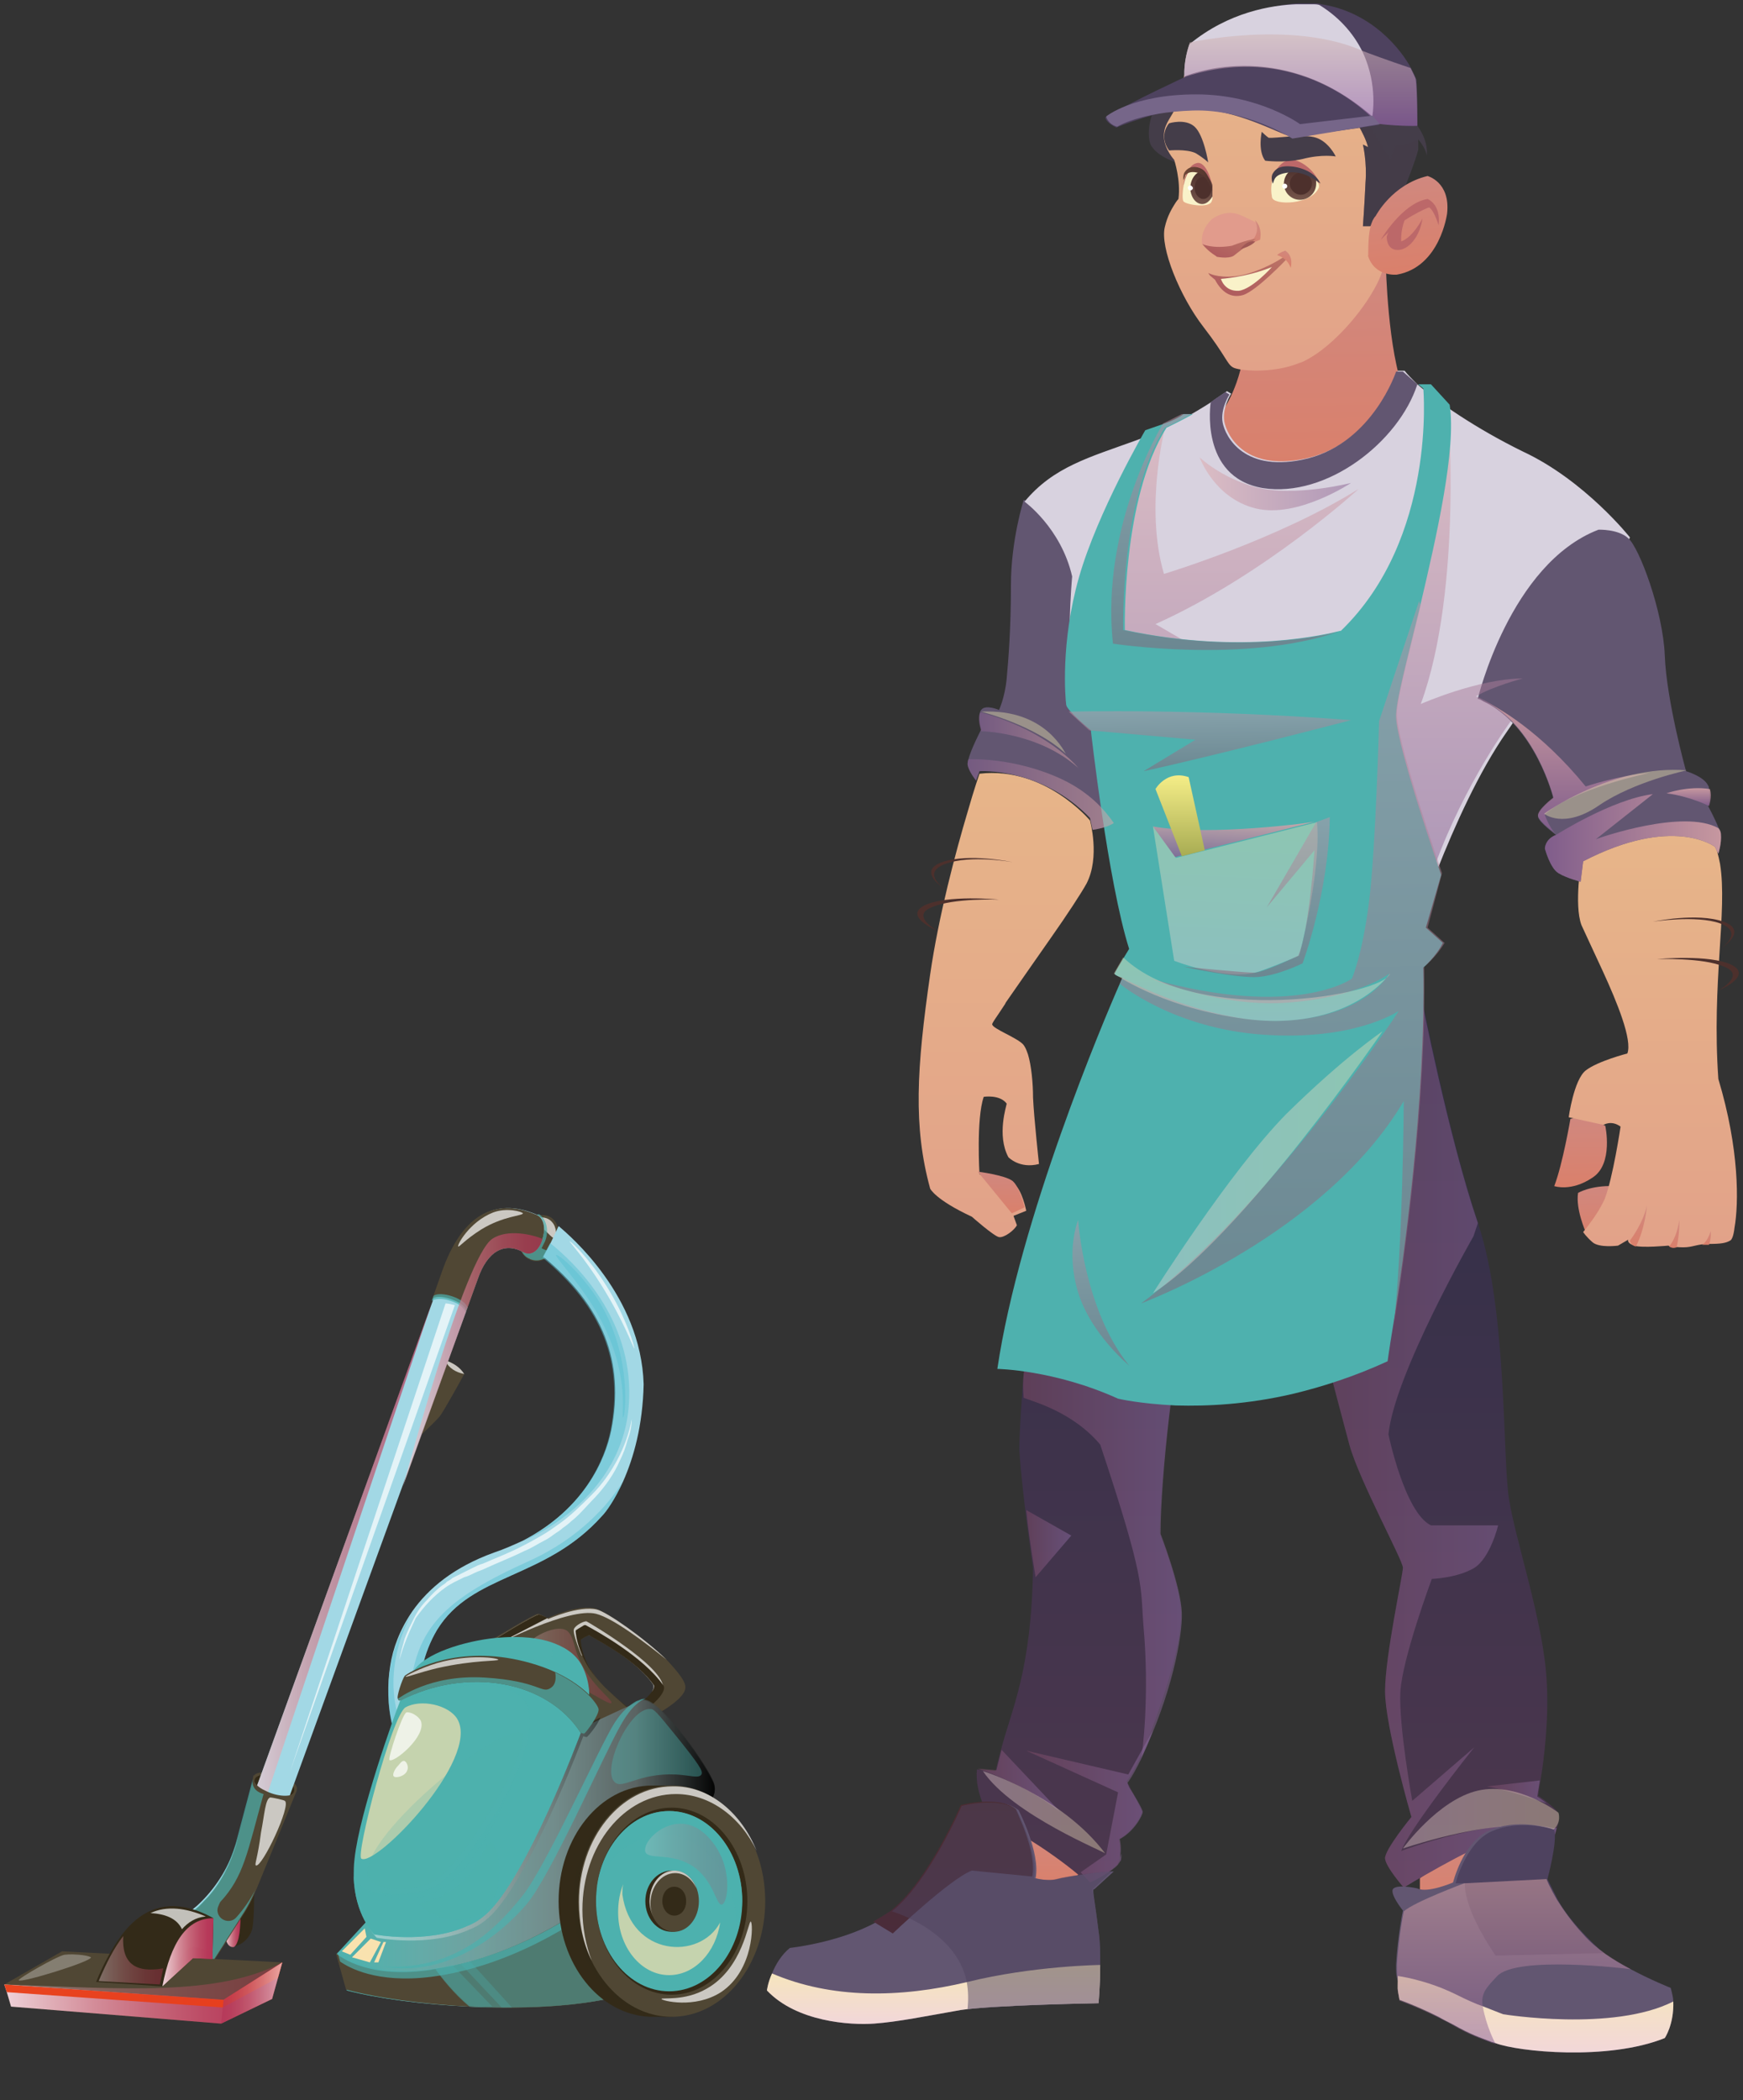 <?xml version="1.0" encoding="utf-8"?>
<!-- Generator: Adobe Illustrator 28.1.0, SVG Export Plug-In . SVG Version: 6.00 Build 0)  -->
<svg version="1.1" id="Слой_1" xmlns="http://www.w3.org/2000/svg" xmlns:xlink="http://www.w3.org/1999/xlink" x="0px" y="0px"
	 viewBox="0 0 205 247" style="enable-background:new 0 0 205 247;" xml:space="preserve">
<rect x="0" y="0" width="205" height="247" fill="#333333" stroke="none"/>
<style type="text/css">
	.st0{opacity:0.5;fill-rule:evenodd;clip-rule:evenodd;fill:url(#SVGID_1_);enable-background:new    ;}
	.st1{fill-rule:evenodd;clip-rule:evenodd;fill:url(#SVGID_00000156557857930340651320000003270378729329462195_);}
	.st2{fill-rule:evenodd;clip-rule:evenodd;fill:url(#SVGID_00000036209204209800928210000000988996673056628906_);}
	.st3{fill-rule:evenodd;clip-rule:evenodd;fill:url(#SVGID_00000085225012651437280520000016493390451357370756_);}
	.st4{fill-rule:evenodd;clip-rule:evenodd;fill:#625671;}
	.st5{fill-rule:evenodd;clip-rule:evenodd;fill:url(#SVGID_00000116920625179934022350000015685141354290637746_);}
	.st6{fill-rule:evenodd;clip-rule:evenodd;fill:url(#SVGID_00000129928182127628890090000006076844935024943776_);}
	
		.st7{opacity:0.5;fill-rule:evenodd;clip-rule:evenodd;fill:url(#SVGID_00000109751226364312955680000005383764468779916431_);enable-background:new    ;}
	
		.st8{opacity:0.5;fill-rule:evenodd;clip-rule:evenodd;fill:url(#SVGID_00000065759614986898790300000004480277895419730606_);enable-background:new    ;}
	
		.st9{opacity:0.5;fill-rule:evenodd;clip-rule:evenodd;fill:url(#SVGID_00000172421111972241213510000013811683815309427331_);enable-background:new    ;}
	
		.st10{opacity:0.5;fill-rule:evenodd;clip-rule:evenodd;fill:url(#SVGID_00000141422146803291736630000015249869991762753465_);enable-background:new    ;}
	
		.st11{opacity:0.5;fill-rule:evenodd;clip-rule:evenodd;fill:url(#SVGID_00000120547433607391147930000016813914595866476678_);enable-background:new    ;}
	
		.st12{opacity:0.5;fill-rule:evenodd;clip-rule:evenodd;fill:url(#SVGID_00000074403132325158938130000006146001271945810327_);enable-background:new    ;}
	
		.st13{opacity:0.5;fill-rule:evenodd;clip-rule:evenodd;fill:url(#SVGID_00000044158049812710183020000018268427067559060113_);enable-background:new    ;}
	.st14{opacity:0.5;fill-rule:evenodd;clip-rule:evenodd;fill:#4E425F;enable-background:new    ;}
	.st15{fill-rule:evenodd;clip-rule:evenodd;fill:url(#SVGID_00000155126616415322289460000015628188928516696961_);}
	.st16{fill-rule:evenodd;clip-rule:evenodd;fill:url(#SVGID_00000095330052665821410660000006726950823389331598_);}
	.st17{fill-rule:evenodd;clip-rule:evenodd;fill:#443D49;}
	.st18{fill-rule:evenodd;clip-rule:evenodd;fill:url(#SVGID_00000150801901192402505730000003070413789431940260_);}
	.st19{fill-rule:evenodd;clip-rule:evenodd;fill:url(#SVGID_00000156549725070380439990000003619090921051155845_);}
	.st20{fill-rule:evenodd;clip-rule:evenodd;fill:url(#SVGID_00000011752643519829596430000016665015967723284147_);}
	.st21{fill-rule:evenodd;clip-rule:evenodd;fill:url(#SVGID_00000000933433110235955250000009403824682927718590_);}
	.st22{fill-rule:evenodd;clip-rule:evenodd;fill:#D8D2DF;}
	.st23{fill-rule:evenodd;clip-rule:evenodd;fill:#BC6869;}
	.st24{fill-rule:evenodd;clip-rule:evenodd;fill:#4E425F;}
	.st25{fill-rule:evenodd;clip-rule:evenodd;fill:#F9F2C9;}
	.st26{fill-rule:evenodd;clip-rule:evenodd;fill:url(#SVGID_00000166646052309789398300000008458358943257759910_);}
	.st27{fill-rule:evenodd;clip-rule:evenodd;fill:#4D302C;}
	.st28{fill-rule:evenodd;clip-rule:evenodd;fill:url(#SVGID_00000101101212214397962200000012708322500797699727_);}
	.st29{fill-rule:evenodd;clip-rule:evenodd;fill:url(#SVGID_00000058546805700647571440000012361802903383938970_);}
	.st30{fill-rule:evenodd;clip-rule:evenodd;fill:#E19B8C;}
	.st31{fill-rule:evenodd;clip-rule:evenodd;fill:url(#SVGID_00000154422112280166682720000015770069819645063098_);}
	.st32{fill-rule:evenodd;clip-rule:evenodd;fill:url(#SVGID_00000086652832259983515640000013221132115010377105_);}
	.st33{fill-rule:evenodd;clip-rule:evenodd;fill:#9F5855;}
	.st34{fill-rule:evenodd;clip-rule:evenodd;fill:url(#SVGID_00000059996092520867367300000011291382770664155579_);}
	.st35{fill-rule:evenodd;clip-rule:evenodd;fill:url(#SVGID_00000142170544524344620570000009592284837499383173_);}
	.st36{fill-rule:evenodd;clip-rule:evenodd;fill:#FFFFFF;}
	
		.st37{opacity:0.6;fill-rule:evenodd;clip-rule:evenodd;fill:url(#SVGID_00000105408470941970453520000016507516302508094613_);enable-background:new    ;}
	.st38{opacity:0.5;fill-rule:evenodd;clip-rule:evenodd;fill:#443D49;enable-background:new    ;}
	.st39{fill-rule:evenodd;clip-rule:evenodd;fill:url(#SVGID_00000062894228925999788970000007227892207893535380_);}
	.st40{fill-rule:evenodd;clip-rule:evenodd;fill:#766689;}
	
		.st41{opacity:0.5;fill-rule:evenodd;clip-rule:evenodd;fill:url(#SVGID_00000095310671611760441670000012437403664543934901_);enable-background:new    ;}
	.st42{fill:#4EB1AE;}
	.st43{opacity:0.5;fill:url(#SVGID_00000073717189315216813480000008801168938769798326_);enable-background:new    ;}
	
		.st44{opacity:0.5;fill-rule:evenodd;clip-rule:evenodd;fill:url(#SVGID_00000181777429561972100710000015198172373252840599_);enable-background:new    ;}
	
		.st45{opacity:0.8;fill-rule:evenodd;clip-rule:evenodd;fill:url(#SVGID_00000170972372593187437910000000812288564877434763_);enable-background:new    ;}
	
		.st46{opacity:0.8;fill-rule:evenodd;clip-rule:evenodd;fill:url(#SVGID_00000105421118468692537130000001882623491468373642_);enable-background:new    ;}
	
		.st47{opacity:0.5;fill-rule:evenodd;clip-rule:evenodd;fill:url(#SVGID_00000103261174541220601580000009409427146011016606_);enable-background:new    ;}
	
		.st48{opacity:0.8;fill-rule:evenodd;clip-rule:evenodd;fill:url(#SVGID_00000144300267855046463490000017428999505117463733_);enable-background:new    ;}
	
		.st49{opacity:0.5;fill-rule:evenodd;clip-rule:evenodd;fill:url(#SVGID_00000170254648838742312470000010388095343827304123_);enable-background:new    ;}
	
		.st50{opacity:0.5;fill-rule:evenodd;clip-rule:evenodd;fill:url(#SVGID_00000056393394788332640010000014907151521447294853_);enable-background:new    ;}
	.st51{fill-rule:evenodd;clip-rule:evenodd;fill:url(#SVGID_00000043430792935937044600000010035237155829913996_);}
	.st52{fill-rule:evenodd;clip-rule:evenodd;fill:url(#SVGID_00000125578269841381965840000015757617479206873522_);}
	.st53{fill-rule:evenodd;clip-rule:evenodd;fill:url(#SVGID_00000022557735465386143060000010684995785288753065_);}
	.st54{fill-rule:evenodd;clip-rule:evenodd;fill:url(#SVGID_00000053519955205886023230000007610131808092859273_);}
	
		.st55{opacity:0.8;fill-rule:evenodd;clip-rule:evenodd;fill:url(#SVGID_00000069377209496833766150000001876618911428787641_);enable-background:new    ;}
	
		.st56{opacity:0.5;fill-rule:evenodd;clip-rule:evenodd;fill:url(#SVGID_00000058585964768219755990000012368156032329199250_);enable-background:new    ;}
	
		.st57{opacity:0.5;fill-rule:evenodd;clip-rule:evenodd;fill:url(#SVGID_00000071530567110360203740000009440919738062391217_);enable-background:new    ;}
	
		.st58{opacity:0.5;fill-rule:evenodd;clip-rule:evenodd;fill:url(#SVGID_00000037687523853893890920000006945177389152635837_);enable-background:new    ;}
	
		.st59{opacity:0.38;fill-rule:evenodd;clip-rule:evenodd;fill:url(#SVGID_00000108268142849039535280000002781678729633875374_);enable-background:new    ;}
	
		.st60{opacity:0.38;fill-rule:evenodd;clip-rule:evenodd;fill:url(#SVGID_00000078005741263414029690000006522881438871897271_);enable-background:new    ;}
	
		.st61{opacity:0.5;fill-rule:evenodd;clip-rule:evenodd;fill:url(#SVGID_00000058565833641929921220000008331695500570148247_);enable-background:new    ;}
	.st62{fill-rule:evenodd;clip-rule:evenodd;fill:url(#SVGID_00000018923531582310409410000016583483554564335756_);}
	.st63{opacity:0.4;fill-rule:evenodd;clip-rule:evenodd;fill:#362F2B;enable-background:new    ;}
	.st64{opacity:0.38;fill-rule:evenodd;clip-rule:evenodd;fill:#F6F2B3;enable-background:new    ;}
	
		.st65{opacity:0.38;fill-rule:evenodd;clip-rule:evenodd;fill:url(#SVGID_00000076588297330634716820000002826926764985564323_);enable-background:new    ;}
	
		.st66{opacity:0.38;fill-rule:evenodd;clip-rule:evenodd;fill:url(#SVGID_00000115509450215822305640000010787175914642679978_);enable-background:new    ;}
	
		.st67{opacity:0.38;fill-rule:evenodd;clip-rule:evenodd;fill:url(#SVGID_00000181066510143297038700000015285124401482446263_);enable-background:new    ;}
	.st68{fill-rule:evenodd;clip-rule:evenodd;fill:url(#SVGID_00000125587278256884154030000002002415562137034884_);}
	
		.st69{opacity:0.5;fill-rule:evenodd;clip-rule:evenodd;fill:url(#SVGID_00000123430847145578299840000011557157970378278792_);enable-background:new    ;}
	.st70{fill:#504734;}
	.st71{opacity:0.7;fill:#FFFFFF;}
	.st72{fill:#332A18;}
	.st73{opacity:0.3;fill:url(#SVGID_00000150092981008984558510000003951088317888015001_);}
	.st74{opacity:0.7;fill:#4CB1AE;}
	.st75{fill:url(#SVGID_00000157274418039405972150000006907859825305738903_);}
	.st76{fill:#A2D8E5;}
	.st77{opacity:0.7;fill:url(#SVGID_00000101811408742071477570000000716281444239211172_);}
	.st78{opacity:0.7;fill:url(#SVGID_00000031187170360688513020000013379912688144515215_);}
	.st79{fill:url(#SVGID_00000172416474722106443730000017350831585653278863_);}
	.st80{fill:url(#SVGID_00000160903841936338223380000006524474553609720239_);}
	.st81{opacity:0.7;fill:url(#SVGID_00000070088994921967547910000013670544324932356250_);}
	.st82{opacity:0.4;fill:url(#SVGID_00000029020834600954690730000012201107157122264712_);}
	.st83{opacity:0.3;fill:#FFFFFF;}
	.st84{fill:url(#SVGID_00000018956322232443928180000013980874401870396068_);}
	.st85{opacity:0.4;fill:url(#SVGID_00000086673350077417331470000000581230073624936872_);}
	.st86{fill:url(#SVGID_00000096757056323536525840000008320861218739047045_);}
	.st87{opacity:0.5;fill:#5BC1D3;}
	.st88{fill:url(#SVGID_00000032630898373005621000000000877937145928614278_);}
	.st89{opacity:0.7;fill:url(#SVGID_00000042706455624817012550000009315962238564852642_);}
	.st90{opacity:0.4;fill:#4CB1AE;}
	.st91{opacity:0.4;fill:url(#SVGID_00000119827656141722771000000007474360509133229476_);}
	.st92{fill:#4DB1AE;}
	.st93{opacity:0.7;fill:#F9E2AF;}
	.st94{opacity:0.2;fill:#4CB1AE;}
	.st95{fill:#F9E2AF;}
	.st96{opacity:0.5;fill:#4CB1AE;}
	.st97{opacity:0.5;fill:#332A18;}
	.st98{opacity:0.2;fill:url(#SVGID_00000100349428001251696640000011685819000672740272_);}
	.st99{opacity:0.3;fill:#4CB1AE;}
</style>
<g>
	<g>
		
			<linearGradient id="SVGID_1_" gradientUnits="userSpaceOnUse" x1="127.274" y1="1.508" x2="127.274" y2="1.508" gradientTransform="matrix(1 0 0 -1 0 248)">
			<stop  offset="0.123" style="stop-color:#FFFFFF"/>
			<stop  offset="0.367" style="stop-color:#FEFCFC"/>
			<stop  offset="0.488" style="stop-color:#F8F1F1"/>
			<stop  offset="0.582" style="stop-color:#F1E3E1"/>
			<stop  offset="0.661" style="stop-color:#E5CFCD"/>
			<stop  offset="0.732" style="stop-color:#D8B6B5"/>
			<stop  offset="0.797" style="stop-color:#CD9E9D"/>
			<stop  offset="0.857" style="stop-color:#BF8686"/>
			<stop  offset="0.913" style="stop-color:#B37072"/>
			<stop  offset="0.964" style="stop-color:#A75C62"/>
			<stop  offset="1" style="stop-color:#9D4F57"/>
		</linearGradient>
		<path class="st0" d="M127.2,246.5c0.1,0,0.1,0,0.2,0C127.4,246.5,127.4,246.5,127.2,246.5C127.3,246.5,127.3,246.5,127.2,246.5z"
			/>
	</g>
	<g>
		
			<linearGradient id="SVGID_00000167385899667999607860000001294548525819931283_" gradientUnits="userSpaceOnUse" x1="173.857" y1="22.663" x2="173.707" y2="33.31" gradientTransform="matrix(1 0 0 -1 0 248)">
			<stop  offset="0" style="stop-color:#DA806B"/>
			<stop  offset="1" style="stop-color:#D0887F"/>
		</linearGradient>
		
			<polygon style="fill-rule:evenodd;clip-rule:evenodd;fill:url(#SVGID_00000167385899667999607860000001294548525819931283_);" points="
			167,220.9 167,225.4 176,223.2 180.6,216.3 175.1,214.6 		"/>
		
			<linearGradient id="SVGID_00000049922955990197366740000005325543555496346532_" gradientUnits="userSpaceOnUse" x1="120.736" y1="25.767" x2="120.615" y2="34.339" gradientTransform="matrix(1 0 0 -1 0 248)">
			<stop  offset="0" style="stop-color:#DA806B"/>
			<stop  offset="1" style="stop-color:#D0887F"/>
		</linearGradient>
		<path style="fill-rule:evenodd;clip-rule:evenodd;fill:url(#SVGID_00000049922955990197366740000005325543555496346532_);" d="
			M116.5,213.8l-2.3,6.4c0,0,6.6,2.8,9.2,2c2.5-0.8,3.8-2,3.8-2S119.8,214.1,116.5,213.8z"/>
		
			<linearGradient id="SVGID_00000137852563954138912960000001206307986884883376_" gradientUnits="userSpaceOnUse" x1="149.168" y1="25.987" x2="149.168" y2="136.341" gradientTransform="matrix(1 0 0 -1 0 248)">
			<stop  offset="1.117320e-02" style="stop-color:#4C374E"/>
			<stop  offset="1" style="stop-color:#2E2E48"/>
		</linearGradient>
		<path style="fill-rule:evenodd;clip-rule:evenodd;fill:url(#SVGID_00000137852563954138912960000001206307986884883376_);" d="
			M183.1,215c-0.2,0.8-0.5,1.5-0.5,1.5s-3.8-0.8-6.8,0c-3,0.8-10.7,5.5-10.7,5.5s-2.1-2.4-2.2-3.4c-0.1-1,3.1-4.9,3.1-4.9
			s-3.1-10.7-3.1-14.8c0-4.1,2.1-13.7,2.1-14.5c0.1-0.7-5.2-10.4-6.3-14.5c-0.9-3.3-5.1-19.4-6.7-25.4c-0.4-1.4-0.6-2.2-0.6-2.2
			l-6-4.9c0,0-3.1,6.8-5.6,15.6c-1.7,6.1-3.3,20.6-3.4,27.3c0,0,2.4,6.2,2.5,9.3c0.1,2.3-0.8,6.7-3.4,13.7c-0.4,1.2-0.9,2.3-1.4,3.4
			l0,0c-0.5,1-1,2-1.6,2.8l0.3,0.5c0.5,1.1,1.5,2.8,1.5,3.1c0,0.4-1,2.3-2.7,3.2c0,0,0.2,0.9,0.1,1.7l0,0c0,0.3,0,0.6-0.1,0.9
			c0,0.1-0.1,0.2-0.2,0.4c-0.7,0.8-2.8,1.9-3.3,2.1c-0.1,0-0.1,0.1-0.1,0.1s-4.7-4.4-11.6-7.7c0,0-1.8-2.9-1.5-5.7l2.2,0.2
			c0,0,0.2-0.9,0.6-2.4c1.3-5,3.6-9.3,3.8-21.5c0,0-1.3-8.8-1.6-13.7c-0.1-1.1,0.4-8.2,0.5-9c0.2-2.4,1.1-8.3,2.4-14.5
			c1.1-5,2.4-10.2,3.8-14.1c3.2-8.8,6.7-20.6,6.7-20.6s26.9,1.4,32.2-0.8l1.1,3.6l0.6,1.9c0,0,3.2,16.5,6.7,26.8v0.1
			c3.4,10.2,2.8,27.9,3.6,32.3c0.7,4.6,4,14.3,4.4,21.1c0.3,4.6-0.3,9.4-0.7,11.8c-0.2,1.2-0.3,1.9-0.3,1.9s0.5,0.3,1.1,0.8
			c0.5,0.4,1.1,0.9,1.3,1.3C183.4,213.8,183.3,214.5,183.1,215z"/>
		<path class="st4" d="M129.2,227.1c0.2,1.3,0.2,2.7,0.2,4c0,2.5-0.2,4.5-0.2,4.5s-10.7,0.2-15.4,0.7c-0.3,0-0.6,0.1-0.8,0.1
			c-4,0.7-7.4,1.4-10.2,1.6s-9.1-0.2-12.6-3.9c0,0,0.1-0.9,0.6-2c0.4-1,1.1-2.2,2.1-3c0,0,5.7-0.6,10.1-3c0.7-0.4,1.4-0.8,2.1-1.3
			c4.4-3.5,8.2-12.4,8.2-12.4s4.4-1.2,6.5,0.5c0,0,2.6,5,2,8c0,0,1.5,0.4,2.6,0.1c1.1-0.3,5.2-0.9,6.6-0.9l-2.3,2.1
			C128.4,222.1,128.7,223,129.2,227.1z"/>
		
			<linearGradient id="SVGID_00000154394553992990977410000001188604112113769142_" gradientUnits="userSpaceOnUse" x1="109.71" y1="10.013" x2="109.71" y2="16.968" gradientTransform="matrix(1 0 0 -1 0 248)">
			<stop  offset="0" style="stop-color:#F2D7D9"/>
			<stop  offset="1" style="stop-color:#F6E7B8"/>
		</linearGradient>
		<path style="fill-rule:evenodd;clip-rule:evenodd;fill:url(#SVGID_00000154394553992990977410000001188604112113769142_);" d="
			M129.4,231.1c0,2.5-0.2,4.5-0.2,4.5s-12.2,0.2-16.2,0.8c-4,0.7-7.4,1.4-10.2,1.6s-9.1-0.2-12.6-3.9c0,0,0.1-0.9,0.6-2
			c7,3,15,2.9,23,1C121.5,231.2,129.4,231.1,129.4,231.1z"/>
		
			<linearGradient id="SVGID_00000168104827793156032970000000221548555091192967_" gradientUnits="userSpaceOnUse" x1="112.143" y1="20.589" x2="112.143" y2="36.084" gradientTransform="matrix(1 0 0 -1 0 248)">
			<stop  offset="1.117320e-02" style="stop-color:#4A2C3A"/>
			<stop  offset="0.989" style="stop-color:#4B2C31"/>
		</linearGradient>
		<path style="fill-rule:evenodd;clip-rule:evenodd;fill:url(#SVGID_00000168104827793156032970000000221548555091192967_);" d="
			M121.4,220.7l-7.1-0.7c-2.6,1-9.3,7.4-9.3,7.4l-2.3-1.4c0.7-0.4,1.4-0.8,2.1-1.3c4.4-3.5,8.2-12.4,8.2-12.4s4.4-1.2,6.5,0.5
			C119.4,212.8,122,217.7,121.4,220.7z"/>
		
			<linearGradient id="SVGID_00000106115085306749392290000014347874750054795941_" gradientUnits="userSpaceOnUse" x1="174.938" y1="37.281" x2="181.889" y2="37.281" gradientTransform="matrix(1 0 0 -1 0 248)">
			<stop  offset="5.586590e-03" style="stop-color:#7F4C67"/>
			<stop  offset="0.989" style="stop-color:#8D6BA3"/>
		</linearGradient>
		
			<path style="opacity:0.5;fill-rule:evenodd;clip-rule:evenodd;fill:url(#SVGID_00000106115085306749392290000014347874750054795941_);enable-background:new    ;" d="
			M181.1,209.4c-0.2,1.2-0.3,1.9-0.3,1.9s0.5,0.3,1.1,0.8c-2-0.7-4.5-1.5-7-2L181.1,209.4z"/>
		
			<linearGradient id="SVGID_00000067937991980805313520000010676897434172227213_" gradientUnits="userSpaceOnUse" x1="152.051" y1="79.423" x2="183.098" y2="79.423" gradientTransform="matrix(1 0 0 -1 0 248)">
			<stop  offset="5.586590e-03" style="stop-color:#7F4C67"/>
			<stop  offset="0.989" style="stop-color:#8D6BA3"/>
		</linearGradient>
		
			<path style="opacity:0.5;fill-rule:evenodd;clip-rule:evenodd;fill:url(#SVGID_00000067937991980805313520000010676897434172227213_);enable-background:new    ;" d="
			M183.1,215c-0.2,0.8-0.5,1.5-0.5,1.5s-3.8-0.8-6.8,0c-3,0.8-10.7,5.5-10.7,5.5s-2.1-2.4-2.2-3.4c-0.1-1,3.1-4.9,3.1-4.9
			s-3.1-10.7-3.1-14.8c0-4.1,2.1-13.7,2.1-14.5c0.1-0.7-5.2-10.4-6.3-14.5c-0.9-3.3-5.1-19.4-6.7-25.4l3.4-20.7l11.1-8.7l0.6,1.9
			c0,0,3.2,16.5,6.7,26.8v0.1l-0.5,1.5c0,0-9.3,16.2-10,23.3c0,0,1.9,9.2,5,10.7h7.9c0,0-0.9,3.8-2.8,5c-2,1.2-5,1.3-5,1.3
			s-3.5,9.4-3.7,13.3c-0.2,4,1.4,12.8,1.4,12.8l7.3-6.3c-0.5,0.6-7.7,9.7-8.6,12.2c0,0,11.2-4.3,17.8-2.7L183.1,215z"/>
		
			<linearGradient id="SVGID_00000013879363881934956010000005415816114778484139_" gradientUnits="userSpaceOnUse" x1="115.022" y1="38.624" x2="124.617" y2="38.624" gradientTransform="matrix(1 0 0 -1 0 248)">
			<stop  offset="5.586590e-03" style="stop-color:#7F4C67"/>
			<stop  offset="0.989" style="stop-color:#8D6BA3"/>
		</linearGradient>
		
			<path style="opacity:0.5;fill-rule:evenodd;clip-rule:evenodd;fill:url(#SVGID_00000013879363881934956010000005415816114778484139_);enable-background:new    ;" d="
			M117.8,205.8l6.8,7.2c-4.3-3.3-9.6-5-9.6-5l2.2,0.2C117.2,208.2,117.4,207.4,117.8,205.8z"/>
		
			<linearGradient id="SVGID_00000095309194699186708450000013198496434968139165_" gradientUnits="userSpaceOnUse" x1="131.506" y1="29.37" x2="131.84" y2="29.37" gradientTransform="matrix(1 0 0 -1 0 248)">
			<stop  offset="5.586590e-03" style="stop-color:#7F4C67"/>
			<stop  offset="0.989" style="stop-color:#8D6BA3"/>
		</linearGradient>
		
			<path style="opacity:0.5;fill-rule:evenodd;clip-rule:evenodd;fill:url(#SVGID_00000095309194699186708450000013198496434968139165_);enable-background:new    ;" d="
			M131.6,219.2l0.3-1.2c0,0.3,0,0.6-0.1,0.9C131.7,218.9,131.7,219,131.6,219.2z"/>
		
			<linearGradient id="SVGID_00000060724967605657004510000005403123993950649003_" gradientUnits="userSpaceOnUse" x1="120.482" y1="71.064" x2="139.889" y2="71.064" gradientTransform="matrix(1 0 0 -1 0 248)">
			<stop  offset="5.586590e-03" style="stop-color:#7F4C67"/>
			<stop  offset="0.989" style="stop-color:#8D6BA3"/>
		</linearGradient>
		
			<path style="opacity:0.5;fill-rule:evenodd;clip-rule:evenodd;fill:url(#SVGID_00000060724967605657004510000005403123993950649003_);enable-background:new    ;" d="
			M136.5,180.4c0,0,2.4,6.2,2.5,9.3c0.1,2.7-1.2,9.7-4.8,17.1c0.2-0.6,1-7.6,0.3-15.4c-0.4-5,0.3-5.3-5.1-21.5c-3.2-3.8-7.7-5-9-5.5
			c-0.1-1.1-0.1-2,0-2.8c0.2-2.4,1.1-8.3,2.4-14.5l17,6C138.1,159.2,136.5,173.8,136.5,180.4z"/>
		
			<linearGradient id="SVGID_00000014624012421692549800000003529181519926470073_" gradientUnits="userSpaceOnUse" x1="120.706" y1="35.589" x2="135.616" y2="35.589" gradientTransform="matrix(1 0 0 -1 0 248)">
			<stop  offset="5.586590e-03" style="stop-color:#7F4C67"/>
			<stop  offset="0.989" style="stop-color:#8D6BA3"/>
		</linearGradient>
		
			<path style="opacity:0.5;fill-rule:evenodd;clip-rule:evenodd;fill:url(#SVGID_00000014624012421692549800000003529181519926470073_);enable-background:new    ;" d="
			M132.8,210.2c0.6,0.9,1.6,2.6,1.6,2.9c0,0.4-1,2.3-2.7,3.2c0,0,0.2,0.9,0.1,1.7l0,0c0,0.3,0,0.6-0.1,0.9c0,0.1-0.1,0.2-0.2,0.4
			c-0.7,0.8-2.8,1.9-3.3,2.1l-1.1-1.2l3-2.1l1.4-7.3l-10.8-4.9l12,2.8l2.9-5.2c-0.4,1.2-0.9,2.3-1.4,3.4l0,0c-0.5,1-1,2-1.6,2.8
			L132.8,210.2z"/>
		
			<linearGradient id="SVGID_00000029019948713598809940000002857951098492765849_" gradientUnits="userSpaceOnUse" x1="120.74" y1="66.437" x2="126.025" y2="66.437" gradientTransform="matrix(1 0 0 -1 0 248)">
			<stop  offset="5.586590e-03" style="stop-color:#7F4C67"/>
			<stop  offset="0.989" style="stop-color:#8D6BA3"/>
		</linearGradient>
		
			<path style="opacity:0.5;fill-rule:evenodd;clip-rule:evenodd;fill:url(#SVGID_00000029019948713598809940000002857951098492765849_);enable-background:new    ;" d="
			M120.7,177.6l5.3,3l-4.2,4.9C121.8,185.5,121,180.7,120.7,177.6z"/>
		<path class="st14" d="M129.2,227.1c0.2,1.3,0.2,2.7,0.2,4c0,2.5-0.2,4.5-0.2,4.5s-10.7,0.2-15.4,0.7c0.1-1.1,0.1-2.1-0.1-3.2
			c-1.2-6.1-8.8-8.3-8.8-8.3c4.4-3.5,8.2-12.4,8.2-12.4s4.4-1.2,6.5,0.5c0,0,2.6,5,2,8c0,0,1.5,0.4,2.6,0.1c1.1-0.3,5.2-0.9,6.6-0.9
			l-2.3,2.1C128.4,222.1,128.7,223,129.2,227.1z"/>
		
			<linearGradient id="SVGID_00000064349656781343098090000017745405638104359856_" gradientUnits="userSpaceOnUse" x1="190.692" y1="102.295" x2="190.605" y2="108.508" gradientTransform="matrix(1 0 0 -1 0 248)">
			<stop  offset="0" style="stop-color:#DA806B"/>
			<stop  offset="1" style="stop-color:#D0887F"/>
		</linearGradient>
		<path style="fill-rule:evenodd;clip-rule:evenodd;fill:url(#SVGID_00000064349656781343098090000017745405638104359856_);" d="
			M186.5,144.9c0,0-1.2-2.7-0.9-4.6c0,0,1.5-0.9,4.2-0.8c2.7,0.1,6,3,6,3v3.1L186.5,144.9z"/>
		
			<linearGradient id="SVGID_00000066474100780790054710000015749070904794090429_" gradientUnits="userSpaceOnUse" x1="185.92" y1="108.504" x2="185.806" y2="116.587" gradientTransform="matrix(1 0 0 -1 0 248)">
			<stop  offset="0" style="stop-color:#DA806B"/>
			<stop  offset="1" style="stop-color:#D0887F"/>
		</linearGradient>
		<path style="fill-rule:evenodd;clip-rule:evenodd;fill:url(#SVGID_00000066474100780790054710000015749070904794090429_);" d="
			M184.7,131.6c0,0-0.9,5.3-1.9,7.9c0,0,2,0.7,4.5-1c2.5-1.6,1.5-6.1,1.5-6.1S186.2,131.1,184.7,131.6z"/>
		<path class="st17" d="M135.5,13.5c0,0-0.6,1.5-0.3,3.1s3.1,2.5,3.1,2.5s-1-2.7-0.3-4.1c0.7-1.4,1-2.4,1-2.4S135.8,12.7,135.5,13.5
			z"/>
		
			<linearGradient id="SVGID_00000067203214219913136720000010852339268390806179_" gradientUnits="userSpaceOnUse" x1="118.375" y1="102.794" x2="118.375" y2="157.319" gradientTransform="matrix(1 0 0 -1 0 248)">
			<stop  offset="0" style="stop-color:#E2A289"/>
			<stop  offset="1" style="stop-color:#E7B589"/>
		</linearGradient>
		<path style="fill-rule:evenodd;clip-rule:evenodd;fill:url(#SVGID_00000067203214219913136720000010852339268390806179_);" d="
			M127.8,103.9c-0.6,1.1-2.3,3.7-4.2,6.4c-1.9,2.7-3.9,5.6-5.3,7.6l-0.1,0.2c-0.9,1.4-1.6,2.3-1.5,2.4c0.1,0.5,2.8,1.5,3.6,2.3l0,0
			c0.2,0.2,0.4,0.6,0.6,1.2c0.4,1.3,0.6,3.4,0.6,5.1c0.1,2.3,0.7,7.8,0.7,7.8c-2.3,0.6-3.6-0.8-3.6-0.8c-1.4-2.6-0.2-6.1-0.2-6.3
			l0,0c-0.8-1.1-2.7-0.8-2.7-0.8c-0.9,2.6-0.5,9.1-0.5,9.1c0.8,0.4,4.1,1.2,4.1,1.2c0.9,0.6,1.4,3.1,1.4,3.1l-0.5,0.2l-1,0.4
			l0.4,1.1c-0.3,0.6-1.5,1.5-2.1,1.4c-0.6-0.1-3.2-2.4-3.2-2.4c-4.3-2-4.9-3.3-4.9-3.3c-2-7.3-1.6-14.1,0-25.2
			c1-6.9,3-14.4,4.4-19.1c0.8-2.8,1.4-4.5,1.4-4.5c7.7-0.9,13,5.5,13,5.5S129.4,100.8,127.8,103.9z"/>
		<path class="st4" d="M130.4,93.6c0,0.7,1.7,1.9,1,2.8c-0.1,0.1-0.3,0.3-0.4,0.4c-0.9,0.6-2.5,0.8-2.5,0.8l-0.3-1.4
			c-5.8-6-13-5.5-13-5.5l-0.4,1.1c0,0-0.9-1.1-1-1.9c0-0.1,0-0.3,0.1-0.6l0,0c0.3-1.2,1.5-3.5,1.5-3.5l0,0c0-0.1-0.2-0.6-0.2-1.2
			c0-0.2,0-0.3,0-0.5s0.1-0.5,0.2-0.6l0,0c0.5-0.7,2.1,0,2.1,0s0.7-1.5,0.9-3.7c0.2-2.2,0.5-5.8,0.5-11c0-5.3,1.5-10,1.5-10
			c5.4,1,12.4,17.8,12.4,17.8S130.4,92.9,130.4,93.6z"/>
		
			<linearGradient id="SVGID_00000065787642077364193440000017081151723938898605_" gradientUnits="userSpaceOnUse" x1="154.495" y1="192.805" x2="154.159" y2="216.72" gradientTransform="matrix(1 0 0 -1 0 248)">
			<stop  offset="0" style="stop-color:#DA806B"/>
			<stop  offset="1" style="stop-color:#D0887F"/>
		</linearGradient>
		<path style="fill-rule:evenodd;clip-rule:evenodd;fill:url(#SVGID_00000065787642077364193440000017081151723938898605_);" d="
			M163,31.2c0,0,0.2,10.1,2.2,15c0,0-7.1,9.5-15.1,9.1c-8.2-0.5-6.3-7-6.3-7s2.3-3.1,2.6-8.1C146.8,35.2,163,31.2,163,31.2z"/>
		
			<linearGradient id="SVGID_00000131353593703181058310000012820071107223862703_" gradientUnits="userSpaceOnUse" x1="151.251" y1="204.417" x2="151.251" y2="242.779" gradientTransform="matrix(1 0 0 -1 0 248)">
			<stop  offset="0" style="stop-color:#E2A289"/>
			<stop  offset="1" style="stop-color:#E7B589"/>
		</linearGradient>
		<path style="fill-rule:evenodd;clip-rule:evenodd;fill:url(#SVGID_00000131353593703181058310000012820071107223862703_);" d="
			M162,33.3c-1.8,3.6-5.7,7.9-8.9,9.3l-0.3,0.1l0,0c-3.2,1.3-7.2,0.9-7.8,0.5c-0.7-0.4-0.8-1.3-3.5-4.8c-2.7-3.5-5.1-9.3-4.5-11.7
			c0.3-1.3,0.8-2.1,1.1-2.6c0.3-0.5,0.5-0.7,0.5-0.7c0.3-2.2-0.5-4.6-0.5-4.6s-1.1-1.2-1.2-2.6c-0.1-1.4,0.7-2.2,1.2-3.2
			c0.4-1,1.2-4.2,1.2-4.2c0.2-0.1,0.5-0.3,0.7-0.4c5.4-3,10.2-3.7,14.3-3.2c6.5,0.9,10.6,5.1,10.9,8.1C166,19.7,163.8,29.6,162,33.3
			z"/>
		
			<linearGradient id="SVGID_00000028303252641160558360000016121573027880663180_" gradientUnits="userSpaceOnUse" x1="194.436" y1="101.315" x2="194.436" y2="149.857" gradientTransform="matrix(1 0 0 -1 0 248)">
			<stop  offset="0" style="stop-color:#E2A289"/>
			<stop  offset="1" style="stop-color:#E7B589"/>
		</linearGradient>
		<path style="fill-rule:evenodd;clip-rule:evenodd;fill:url(#SVGID_00000028303252641160558360000016121573027880663180_);" d="
			M204,144.4c-0.1,0.9-0.3,1.4-0.5,1.5c-0.5,0.3-1.1,0.4-2.5,0.4c-1.4,0-1.9,0.4-3,0.4c-1.2,0-1.8-0.2-1.8-0.2s-3.1,0.3-4,0
			c-0.9-0.3-0.7-0.7-0.7-0.7l-1.2,0.7c0,0-2.2,0.3-3-0.4c-0.8-0.7-1.1-1.2-1.1-1.2s1-1.2,1.8-2.5c0.3-0.5,0.5-0.9,0.7-1.3
			c1-2.5,1.9-8.6,1.9-8.6c-1.1-0.8-2-0.2-2-0.2l-4.1-0.9c0,0,0.6-4.4,2-5.5c1.4-1.1,4.9-2,4.9-2c0.6-1.6-1.2-6-2.9-9.7
			c-1.1-2.4-2.1-4.5-2.5-5.4c-0.9-2.4,0-7.7,0-7.7c8.6-5.5,15.5-2.2,15.5-2.2c0.4,0.8,0.6,1.7,0.8,2.7c0.9,5.6-1,13.9-0.2,25.3
			C204.6,135.2,204.5,141.6,204,144.4z"/>
		<path class="st22" d="M191.7,63.2c-1.1,3.4-8.1,13.6-14.5,22.9c-6.5,9.3-11.5,25.6-11.5,25.6s-3.6,4.1-14.2,4.7
			c-10.6,0.7-17.6-3.1-17.6-3.1c-4.2-12.3-5-29.7-5-29.7l-2.4-1c-1.3-5.1-0.4-14.8-0.4-14.8c-1.3-5.7-5.6-8.8-5.6-8.8
			c3.4-4.1,7.6-5.2,13.1-7.2c3.6-1.3,7-3.3,9-4.6l0.4-0.3c0.6-0.4,1-0.7,1.2-0.8l0.1-0.1l0.5,0.3c0,0-1.1,1.7-0.8,3.3
			s2.5,6.1,10.1,4.2c7.6-2,10.3-10.2,10.3-10.2h0.8c0.3,0.4,0.8,0.9,1.5,1.6c2.4,2.1,6.9,5.2,12.4,7.9
			C186.4,56.5,191.7,63.2,191.7,63.2z"/>
		<path class="st4" d="M202.4,98.1c0.1,1.1-0.3,2.3-0.3,2.3l-0.4-0.8c0,0-4.9-3.8-15.5,1.7l-0.3,2.4c0,0-1.6-0.4-2.6-1
			c-1-0.6-1.6-2.9-1.6-2.9s0-1.1,1.3-1.6l0,0c-0.2-0.2-1.9-1.4-2.1-2.1c-0.2-0.7,1.8-2.2,1.8-2.2s-2.1-8.5-8.2-11.4
			c-0.1,0-0.1-0.1-0.2-0.1c-0.1-0.1-0.2-0.1-0.4-0.2h-0.1c0,0,3.8-15.9,14.2-19.9c0,0,2.3-0.1,3.5,1c1.3,1.1,4.1,8.6,4.3,13.8
			c0.2,5.3,2.5,13.6,2.5,13.6s2.1,0.6,2.6,1.7c0.1,0.1,0.1,0.3,0.1,0.4c0.2,1-0.1,2-0.1,2l0,0c0.1,0.2,0.8,1.5,1.2,2.5
			C202.3,97.6,202.4,97.9,202.4,98.1z"/>
		<path class="st4" d="M166.7,45.2c-2.2,6.8-10.7,13.4-18.2,12.2c-7.5-1.3-6.1-10.1-6.1-10.1l0.4-0.3l1.2-0.8l0.1-0.1l0.5,0.3
			c0,0-1.1,1.7-0.8,3.3s2.5,6.1,10.1,4.2c7.6-2,10.3-10.2,10.3-10.2h0.8L166.7,45.2z"/>
		<path class="st17" d="M167.8,18.3c-0.1-0.9-1-1.9-1-1.9v1.2c-0.3,1.3-1.6,4.5-1.6,4.5c-2.3,1-4,4.5-4,4.5h-0.9
			c0,0,0.2-2.8,0.3-5.1c0.2-2.4-0.3-4.5-0.3-4.5l0.6,0.3c-0.2-0.8-0.7-1.8-1.1-2.5c-0.3-0.6-0.6-0.9-0.6-0.9l7.5,0.9
			C168.1,16.7,167.8,18.3,167.8,18.3z"/>
		<path class="st23" d="M149.7,21c0,0,0.3-1.5,1.6-2.1c1.2-0.6,3.5,1.2,3.8,2.6L149.7,21z"/>
		<path class="st24" d="M166.7,14.8c0,0-2.6,0.1-5.8-0.4c0,0-3.2-3.8-10.9-5.1c-4.9-0.8-8.6,0.2-10.1,0.7c-0.5,0.2-0.8,0.3-0.8,0.3
			s0-0.2,0.1-0.5c0-0.2,0.1-0.6,0.1-0.9l0,0c0.2-1.2,0.5-2.9,0.7-3.7c0,0,0,0,0-0.1l0,0l0,0c0,0,0,0,0.1,0c0.8-0.5,6.6-4.4,12.6-4.7
			h0.2c0.4,0,0.8,0,1.3,0c0.1,0,0.1,0,0.2,0s0.2,0,0.3,0c0.5,0,0.7,0.1,0.7,0.1c5.9,0.9,9.4,5.3,10.6,7.6c0.3,0.6,0.5,1,0.6,1.3
			C166.7,10.6,166.7,14.8,166.7,14.8z"/>
		<path class="st17" d="M148.4,15.5c0,0-0.5,2.2,0.4,3.4c0,0,2.2,0.3,4.4-0.2c2.3-0.6,3.9-0.3,3.9-0.3s-0.8-1.7-2.3-2.2
			s-4.8,0.1-5.6,0C148.9,16,148.4,15.5,148.4,15.5z"/>
		<path class="st17" d="M137.5,17.7c0,0,2-0.2,3.1,0.3c1,0.6,1.5,1.1,1.5,1.1s-0.5-3.2-1.6-4.2s-3-0.4-3-0.4S136.2,15.9,137.5,17.7z
			"/>
		<path class="st25" d="M155.1,22.1c-0.9,2-5.3,2.1-5.5,1.1c-0.2-1.1-0.2-3.1,1.7-3.4c0.3,0,0.5,0,0.8,0l0,0
			c1.1,0.1,2.1,0.7,2.6,1.3C155.1,21.5,155.2,21.8,155.1,22.1z"/>
		<path class="st23" d="M139.2,21.7c0,0,0.3-2.2,1.5-2.5c1.2-0.4,2,2.5,1.9,3.3L139.2,21.7z"/>
		<path class="st25" d="M142.6,23.1c0,0.2,0,0.4-0.1,0.6c-0.3,0.8-2.9,0.4-3.3,0c-0.3-0.3,0-3.6,1.1-3.8c0.7-0.1,1.3,0.3,1.7,1l0,0
			c0.1,0.2,0.2,0.3,0.3,0.5l0,0c0.1,0.2,0.2,0.4,0.2,0.6C142.6,22.3,142.6,22.7,142.6,23.1z"/>
		
			<linearGradient id="SVGID_00000150787626697094876520000016170138269420576661_" gradientUnits="userSpaceOnUse" x1="152.947" y1="224.498" x2="152.947" y2="228.215" gradientTransform="matrix(1 0 0 -1 0 248)">
			<stop  offset="3.351960e-02" style="stop-color:#74544A"/>
			<stop  offset="1" style="stop-color:#4E312D"/>
		</linearGradient>
		<path style="fill-rule:evenodd;clip-rule:evenodd;fill:url(#SVGID_00000150787626697094876520000016170138269420576661_);" d="
			M154.8,21.6c0,1.1-0.9,1.9-1.9,1.9c-1.1,0-1.9-0.9-1.9-1.9c0-0.8,0.5-1.5,1.2-1.8l0,0c1.1,0.1,2.1,0.7,2.6,1.3
			C154.8,21.2,154.8,21.4,154.8,21.6z"/>
		<path class="st27" d="M154.3,21.6c0,0.7-0.6,1.3-1.3,1.3c-0.7,0-1.3-0.6-1.3-1.3c0-0.7,0.6-1.3,1.3-1.3
			C153.7,20.3,154.3,20.9,154.3,21.6z"/>
		
			<linearGradient id="SVGID_00000033359560774369765890000009902973461129658532_" gradientUnits="userSpaceOnUse" x1="141.304" y1="223.997" x2="141.304" y2="227.714" gradientTransform="matrix(1 0 0 -1 0 248)">
			<stop  offset="3.351960e-02" style="stop-color:#74544A"/>
			<stop  offset="1" style="stop-color:#4E312D"/>
		</linearGradient>
		<path style="fill-rule:evenodd;clip-rule:evenodd;fill:url(#SVGID_00000033359560774369765890000009902973461129658532_);" d="
			M142.6,23.1c-0.3,0.5-0.7,0.9-1.2,0.9c-0.8,0-1.4-0.9-1.4-1.9c0-0.8,0.4-1.5,0.9-1.8l0,0c0.4,0,0.8,0.2,1.2,0.5l0,0
			c0.1,0.2,0.2,0.3,0.3,0.5l0,0c0.1,0.2,0.2,0.4,0.2,0.6C142.6,22.3,142.6,22.7,142.6,23.1z"/>
		<path class="st27" d="M142.5,22.1c0,0.7-0.4,1.3-1,1.3c-0.5,0-1-0.6-1-1.3c0-0.7,0.4-1.3,1-1.3c0.3,0,0.5,0.2,0.7,0.4l0,0
			c0.1,0.2,0.2,0.4,0.2,0.6C142.5,21.9,142.5,22,142.5,22.1z"/>
		<path class="st17" d="M149.7,21.6c0,0-0.3-0.7,0-1.2s0.8-1,2.4-0.8c1.5,0.2,2.8,1,3.2,2c0,0-1.8-1.6-3.8-1.3
			C149.8,20.5,149.9,21.2,149.7,21.6z"/>
		
			<linearGradient id="SVGID_00000173881473241498102390000002635714570021660818_" gradientUnits="userSpaceOnUse" x1="139.229" y1="226.926" x2="142.595" y2="226.926" gradientTransform="matrix(1 0 0 -1 0 248)">
			<stop  offset="2.234640e-02" style="stop-color:#6E4837"/>
			<stop  offset="1" style="stop-color:#4E312D"/>
		</linearGradient>
		<path style="fill-rule:evenodd;clip-rule:evenodd;fill:url(#SVGID_00000173881473241498102390000002635714570021660818_);" d="
			M139.2,21.2c0,0-0.1-0.5,0.1-0.9c0.3-0.5,0.9-0.9,1.9-0.5c1.2,0.5,1.3,2.7,1.3,2.7s-0.4-1.9-1.7-2.2c-0.8-0.2-1.2,0.1-1.4,0.3
			C139.4,20.8,139.2,21.2,139.2,21.2z"/>
		<path class="st30" d="M141.4,28.7c0,0-0.4-1.4,1.1-2.9c0,0,1.6-1.3,3.4-0.5s2,1,2,1s-0.1,1.4-0.2,1.8c0,0-2.4,0.8-3.4,1.2
			C143.4,29.7,141.4,28.7,141.4,28.7z"/>
		
			<linearGradient id="SVGID_00000161610862239878801330000001456702760174837674_" gradientUnits="userSpaceOnUse" x1="166.136" y1="28.696" x2="166.084" y2="32.419" gradientTransform="matrix(0.926 0.378 0.378 -0.926 -18.086 -6.638)">
			<stop  offset="0" style="stop-color:#DA806B"/>
			<stop  offset="1" style="stop-color:#D0887F"/>
		</linearGradient>
		<path style="fill-rule:evenodd;clip-rule:evenodd;fill:url(#SVGID_00000161610862239878801330000001456702760174837674_);" d="
			M147.6,25.9c0,0,0.9,0.7,0.6,2.3l-2.5,1l1.8-1.2C147.5,28,148.2,27.1,147.6,25.9z"/>
		
			<linearGradient id="SVGID_00000090291579919657617650000002638250934337593227_" gradientUnits="userSpaceOnUse" x1="163.799" y1="26.857" x2="163.799" y2="30.51" gradientTransform="matrix(0.926 0.378 0.378 -0.926 -18.086 -6.638)">
			<stop  offset="0" style="stop-color:#AF5C5E"/>
			<stop  offset="1" style="stop-color:#BB7365"/>
		</linearGradient>
		<path style="fill-rule:evenodd;clip-rule:evenodd;fill:url(#SVGID_00000090291579919657617650000002638250934337593227_);" d="
			M141.4,28.7c0,0,1.2,0.6,3.5,0.2c0,0,1.7-0.7,2.8-0.8c0,0-1.1,0.8-2.5,1.9c0,0-0.4,0.5-2.1,0.2C143.1,30.1,142.3,29.8,141.4,28.7z
			"/>
		<path class="st33" d="M145.9,29.3c0,0,0.7-1.1,1.7-0.9C147.7,28.4,147.1,29,145.9,29.3z"/>
		
			<linearGradient id="SVGID_00000119108567624780509850000004739122173722298812_" gradientUnits="userSpaceOnUse" x1="145.204" y1="213.131" x2="147.662" y2="219.159" gradientTransform="matrix(1 0 0 -1 0 248)">
			<stop  offset="0" style="stop-color:#AF5C5E"/>
			<stop  offset="1" style="stop-color:#BB7365"/>
		</linearGradient>
		<path style="fill-rule:evenodd;clip-rule:evenodd;fill:url(#SVGID_00000119108567624780509850000004739122173722298812_);" d="
			M142.1,32.1c0,0,1,0.6,3.1,0.4c2.2-0.2,5-1.7,5.8-2.3l0.3,0.3c0,0-3.5,3.7-5.1,4.2c-1.4,0.4-2.5-0.3-3.3-1.8l-0.6-0.5L142.1,32.1z
			"/>
		<path class="st25" d="M143.6,32.8c0,0,3.1-0.2,6-1.4c0,0-2.3,2.6-3.9,2.8C144,34.3,143.6,32.8,143.6,32.8z"/>
		
			<linearGradient id="SVGID_00000149379640510916373910000013361605725346362783_" gradientUnits="userSpaceOnUse" x1="150.847" y1="217.022" x2="151.476" y2="218.564" gradientTransform="matrix(1 0 0 -1 0 248)">
			<stop  offset="0" style="stop-color:#DA806B"/>
			<stop  offset="1" style="stop-color:#D0887F"/>
		</linearGradient>
		<path style="fill-rule:evenodd;clip-rule:evenodd;fill:url(#SVGID_00000149379640510916373910000013361605725346362783_);" d="
			M150.2,30c0,0,1.2,0.3,1.6,1.5c0,0,0.4-1.3-0.6-2C151.3,29.4,150.5,29.7,150.2,30z"/>
		<path class="st36" d="M151.4,21.9c0,0.2-0.2,0.3-0.3,0.3c-0.2,0-0.3-0.2-0.3-0.3c0-0.2,0.2-0.3,0.3-0.3S151.4,21.7,151.4,21.9z"/>
		<path class="st36" d="M140.3,22.1c0,0.2-0.2,0.3-0.3,0.3c-0.2,0-0.3-0.2-0.3-0.3c0-0.2,0.2-0.3,0.3-0.3
			C140.1,21.8,140.3,22,140.3,22.1z"/>
		<path class="st22" d="M161.4,13.7c-11-9.6-22.1-4.7-22.1-4.7l0,0c-0.1-1.8,0.5-3.6,0.6-3.8l0,0l0,0c4.6-3.8,9.7-4.6,12.6-4.7h0.2
			c0.5,0,0.9,0,1.3,0c0.1,0,0.1,0,0.2,0c0.1,0,0.2,0,0.3,0c0.5,0,0.7,0.1,0.7,0.1c2.6,1.6,4.2,3.7,5.1,5.6
			C162.1,10.1,161.4,13.7,161.4,13.7z"/>
		
			<linearGradient id="SVGID_00000062875133606705248700000005038786495852296847_" gradientUnits="userSpaceOnUse" x1="152.897" y1="233.124" x2="152.897" y2="243.705" gradientTransform="matrix(1 0 0 -1 0 248)">
			<stop  offset="5.586590e-03" style="stop-color:#9664A6"/>
			<stop  offset="1" style="stop-color:#D1B6B7"/>
		</linearGradient>
		
			<path style="opacity:0.6;fill-rule:evenodd;clip-rule:evenodd;fill:url(#SVGID_00000062875133606705248700000005038786495852296847_);enable-background:new    ;" d="
			M166.7,14.8c0,0-2.6,0.1-5.8-0.4c0,0-3.2-3.8-10.9-5.1c-4.9-0.8-8.6,0.2-10.1,0.7l-0.7-0.2c0-0.2,0.1-0.6,0.1-0.9l0,0
			c-0.1-1.7,0.5-3.4,0.6-3.8c0,0,0,0,0-0.1l0,0c0,0,12.1-2.7,20.4,1l0,0c0.2,0.1,3.2,1.2,5.6,2c0.3,0.6,0.5,1,0.6,1.3
			C166.7,10.6,166.7,14.8,166.7,14.8z"/>
		<path class="st38" d="M166.7,16.4v1.2c-0.3,1.3-1.6,4.5-1.6,4.5c-2.3,1-4,4.5-4,4.5h-0.8c0,0,0.2-2.8,0.3-5.1
			c0.2-2.4-0.3-4.5-0.3-4.5l0.6,0.3c-0.2-0.8-0.7-1.8-1.1-2.5l1.1-0.4l2.6,4.3l0.6-1.6C164.1,17.2,165.6,17.1,166.7,16.4z"/>
		<g>
			
				<linearGradient id="SVGID_00000066515193497775284690000010130780805321341069_" gradientUnits="userSpaceOnUse" x1="171.495" y1="256.712" x2="171.34" y2="267.783" gradientTransform="matrix(0.997 -8.210000e-02 -8.210000e-02 -0.997 16.194 301.92)">
				<stop  offset="0" style="stop-color:#DA806B"/>
				<stop  offset="1" style="stop-color:#D0887F"/>
			</linearGradient>
			<path style="fill-rule:evenodd;clip-rule:evenodd;fill:url(#SVGID_00000066515193497775284690000010130780805321341069_);" d="
				M161.8,25.4c0,0,1.9-3.7,6.1-4.7c0,0,2.7,0.7,2.3,4.4c0,0-0.8,6.3-5.9,7.2c0,0-2.6,0.3-3.4-2.2C161,30,160.7,26.5,161.8,25.4z"/>
			<path class="st23" d="M162.4,28.2c0,0,2.5-4.3,5.5-4.8c0,0,1.6,0.6,1.3,3.1c0,0-0.5-1.7-1.1-2.1
				C168.1,24.3,164.5,25.9,162.4,28.2z"/>
			<path class="st23" d="M163.1,27.8c0,0-0.1,1.6,1.3,1.6c1.3,0,2.6-1.6,2.9-3.7c0,0-1.1,2.2-2.5,2.7c0,0-0.1-1.2,0.4-2.5
				C165.1,25.8,163.7,26,163.1,27.8z"/>
		</g>
		<path class="st24" d="M139.5,9c0,0-6.1,2.8-9.5,4.8c0,0,0,0.6,1.3,1.2c0,0,5.2-2.2,8.9-2.2c5.3,0,10.3,3,11.5,3.2
			c1.1,0.1,10.5-1.3,10.5-1.3S153.6,4.5,139.5,9z"/>
		<path class="st40" d="M162.3,14.6l-0.9-1l-8.5,1c0,0-4.8-3.5-12.2-3.5c-7.5,0-10.6,2.6-10.6,2.6s0.2,0.9,1.3,1.2
			c0,0,2.6-1.7,8.9-1.9c6.3-0.2,11.7,3.3,11.7,3.3L162.3,14.6z"/>
		
			<linearGradient id="SVGID_00000062905570229866806630000013812769528961789589_" gradientUnits="userSpaceOnUse" x1="155.383" y1="146.061" x2="155.383" y2="200.509" gradientTransform="matrix(1 0 0 -1 0 248)">
			<stop  offset="5.586590e-03" style="stop-color:#875F91"/>
			<stop  offset="0.989" style="stop-color:#DEA7AA"/>
		</linearGradient>
		
			<path style="opacity:0.5;fill-rule:evenodd;clip-rule:evenodd;fill:url(#SVGID_00000062905570229866806630000013812769528961789589_);enable-background:new    ;" d="
			M137,50.4c0,0-2.4,9.3-0.1,17.1c0,0,13.3-4,22.9-10c0,0-11,10.1-23.9,15.9l6.2,3.6h17.1c0,0,9.5-13.5,11.1-29.6
			c0,0,1.8,21.8-3.2,35.4c0,0,6.8-3,12-3c0,0-3.5,0.9-5.5,2.1c0,0,2.6,1,4.1,2.9c0,0-5.4,7.3-8.9,16.9l-23.9-13.9l-13.3-9.6
			C131.8,78.3,130,58.9,137,50.4z"/>
		<path class="st42" d="M167.7,109.1l2,1.8c-0.8,1.6-2.3,2.9-2.3,2.9c0.3,15.6-2.3,34.4-3.6,42.4l0,0c-0.4,2.4-0.6,3.9-0.6,3.9
			c-3.9,1.8-7.7,3-11,3.8c-5.5,1.3-10.3,1.5-13.9,1.4c-4.3-0.2-6.8-0.8-6.8-0.8c-7.5-3.4-14.2-3.5-14.2-3.5
			c2.6-17.6,12.5-41,14.4-45.3l0.3-0.7c0,0-1-0.3-0.9-0.5c0.1-0.3,1.7-2.9,1.7-2.9c-2.5-7.9-4.5-25.7-4.5-25.7s-2.8-2.3-2.9-3
			s-0.7-7.3,1.5-15c2.2-7.7,7.8-17.3,7.8-17.3c0.9-0.3,1.7-0.6,2.3-0.8c1.4-0.5,2.1-1,2.2-1.1l0,0h1.1c-1.2,0.7-3.1,1.6-3.1,1.6
			c-5.3,8.4-4.9,23.8-4.9,23.8c14,3,24.1,0.4,25.3,0.1h0.1c11.3-10.9,9.7-28.5,9.7-28.5l-0.6-0.5h1.5l2.2,2.4
			c0.8,5.2-1.5,15.3-3.5,23.8c-1.5,6.2-2.9,11.3-2.8,13c0.2,3.8,5.3,18.5,5.3,18.5L167.7,109.1z"/>
		
			<linearGradient id="SVGID_00000165216684521856799150000017090128189770780288_" gradientUnits="userSpaceOnUse" x1="141.105" y1="191.063" x2="158.917" y2="191.063" gradientTransform="matrix(1 0 0 -1 0 248)">
			<stop  offset="1.117320e-02" style="stop-color:#DEA7AA"/>
			<stop  offset="0.994" style="stop-color:#875F91"/>
		</linearGradient>
		<path style="opacity:0.5;fill:url(#SVGID_00000165216684521856799150000017090128189770780288_);enable-background:new    ;" d="
			M141.1,53.8c0,0,1.7,4.8,6.6,6c4.9,1.2,11.2-3,11.2-3s-6.7,1.7-11.2,0.5C143.6,56.2,141.1,53.8,141.1,53.8z"/>
		
			<linearGradient id="SVGID_00000099641237292434338590000006164467879662594992_" gradientUnits="userSpaceOnUse" x1="174.142" y1="165.728" x2="174.142" y2="165.887" gradientTransform="matrix(1 0 0 -1 0 248)">
			<stop  offset="5.586590e-03" style="stop-color:#875F91"/>
			<stop  offset="0.989" style="stop-color:#DEA7AA"/>
		</linearGradient>
		
			<path style="opacity:0.5;fill-rule:evenodd;clip-rule:evenodd;fill:url(#SVGID_00000099641237292434338590000006164467879662594992_);enable-background:new    ;" d="
			M173.9,82.1c0.1,0,0.2,0.1,0.4,0.2C174.1,82.2,174,82.2,173.9,82.1z"/>
		
			<linearGradient id="SVGID_00000176761580863506456100000010344302044836626068_" gradientUnits="userSpaceOnUse" x1="184.292" y1="149.858" x2="184.292" y2="165.641" gradientTransform="matrix(1 0 0 -1 0 248)">
			<stop  offset="5.586590e-03" style="stop-color:#875F91"/>
			<stop  offset="0.989" style="stop-color:#DEA7AA"/>
		</linearGradient>
		
			<path style="opacity:0.8;fill-rule:evenodd;clip-rule:evenodd;fill:url(#SVGID_00000176761580863506456100000010344302044836626068_);enable-background:new    ;" d="
			M183,98.1c-0.2-0.2-1.9-1.4-2.1-2.1c-0.2-0.7,1.8-2.2,1.8-2.2s-2.1-8.5-8.2-11.4c1.7,0.8,6.7,3.6,12,10.1c0,0,3.8-1.3,7.5-1.6
			c0,0-9.1,1.9-12.3,4.9C181.6,95.7,182.3,97.5,183,98.1z"/>
		
			<linearGradient id="SVGID_00000026131331478141833300000010678471929682683520_" gradientUnits="userSpaceOnUse" x1="198.627" y1="153.207" x2="198.627" y2="155.308" gradientTransform="matrix(1 0 0 -1 0 248)">
			<stop  offset="5.586590e-03" style="stop-color:#875F91"/>
			<stop  offset="0.989" style="stop-color:#DEA7AA"/>
		</linearGradient>
		
			<path style="opacity:0.8;fill-rule:evenodd;clip-rule:evenodd;fill:url(#SVGID_00000026131331478141833300000010678471929682683520_);enable-background:new    ;" d="
			M201,94.8c0,0-2.1-1.1-5-1.5c0,0,2.5-0.9,5.1-0.5C201.4,93.7,201,94.8,201,94.8z"/>
		
			<linearGradient id="SVGID_00000017476877202481163230000011464476846697773462_" gradientUnits="userSpaceOnUse" x1="151.213" y1="91.683" x2="150.013" y2="177.005" gradientTransform="matrix(1 0 0 -1 0 248)">
			<stop  offset="5.586590e-03" style="stop-color:#885F75"/>
			<stop  offset="0.989" style="stop-color:#BE93A7"/>
		</linearGradient>
		
			<path style="opacity:0.5;fill-rule:evenodd;clip-rule:evenodd;fill:url(#SVGID_00000017476877202481163230000011464476846697773462_);enable-background:new    ;" d="
			M167.5,113.7c0.3,15.6-2.3,34.4-3.6,42.4c1.1-9.4,1.2-26.6,1.2-26.6c-9.3,15.7-30.4,23.6-30.9,23.8c14.5-10.7,30-33.8,30.3-34.4
			c-0.3,0.2-5.4,3.5-15.8,2.8c-10.7-0.7-17-6-17-6l0.3-0.7c0,0,10.6,5.8,19.8,5c8.9-0.7,11.5-5.3,11.6-5.5
			c-0.2,0.2-3.9,2.8-11.7,3.4c-7.9,0.7-16-2.7-16.4-2.8c17.1,4.8,23.7,0,23.7,0s1.2-2.7,2-8.9c0.8-6.2,1.2-21.4,1.2-21.4l4.7-14.1
			l0.2,0.5c-1.5,6.2-2.9,11.3-2.8,13c0.2,3.8,5.3,18.5,5.3,18.5l-1.7,6.4l2,1.8C168.9,112.6,167.5,113.7,167.5,113.7z"/>
		
			<linearGradient id="SVGID_00000062911816068770291750000010423769497573941642_" gradientUnits="userSpaceOnUse" x1="181.664" y1="149.427" x2="202.378" y2="149.427" gradientTransform="matrix(1 0 0 -1 0 248)">
			<stop  offset="5.586590e-03" style="stop-color:#875F91"/>
			<stop  offset="0.989" style="stop-color:#DEA7AA"/>
		</linearGradient>
		
			<path style="opacity:0.8;fill-rule:evenodd;clip-rule:evenodd;fill:url(#SVGID_00000062911816068770291750000010423769497573941642_);enable-background:new    ;" d="
			M202.4,98.1c0.1,1.1-0.3,2.3-0.3,2.3l-0.4-0.8c0,0-4.9-3.8-15.5,1.7l-0.3,2.4c0,0-1.6-0.4-2.6-1c-1-0.6-1.6-2.9-1.6-2.9
			s0-1.1,1.3-1.6c0,0,6.6-4.2,11.4-4.8l-6.7,5.3c0.5-0.2,10.3-3.6,14.4-1.3l0,0C202.3,97.6,202.4,97.9,202.4,98.1z"/>
		
			<linearGradient id="SVGID_00000120540113573830938830000015451867610418627216_" gradientUnits="userSpaceOnUse" x1="115.167" y1="160.978" x2="126.818" y2="160.978" gradientTransform="matrix(1 0 0 -1 0 248)">
			<stop  offset="5.586590e-03" style="stop-color:#875F91"/>
			<stop  offset="0.989" style="stop-color:#DEA7AA"/>
		</linearGradient>
		
			<path style="opacity:0.5;fill-rule:evenodd;clip-rule:evenodd;fill:url(#SVGID_00000120540113573830938830000015451867610418627216_);enable-background:new    ;" d="
			M115.4,86c0,0,6.7,0.1,11.4,4.3c0,0-3.4-4.3-11.4-6.5C115.4,83.7,114.8,84,115.4,86z"/>
		
			<linearGradient id="SVGID_00000094600747984504037940000009438059937104304535_" gradientUnits="userSpaceOnUse" x1="113.772" y1="154.507" x2="130.918" y2="154.507" gradientTransform="matrix(1 0 0 -1 0 248)">
			<stop  offset="5.586590e-03" style="stop-color:#875F91"/>
			<stop  offset="0.989" style="stop-color:#DEA7AA"/>
		</linearGradient>
		
			<path style="opacity:0.5;fill-rule:evenodd;clip-rule:evenodd;fill:url(#SVGID_00000094600747984504037940000009438059937104304535_);enable-background:new    ;" d="
			M131,96.8c-0.9,0.6-2.5,0.8-2.5,0.8l-0.3-1.4c-5.8-6-13-5.5-13-5.5l-0.4,1.1c0,0-0.9-1.1-1-1.9c0-0.1,0-0.3,0.1-0.6l0,0
			c0,0,5.4-0.3,11.1,2.4C128.1,93.2,129.9,95.2,131,96.8z"/>
		
			<linearGradient id="SVGID_00000176033298496178846040000012911306608396460182_" gradientUnits="userSpaceOnUse" x1="192.689" y1="101.435" x2="192.622" y2="106.192" gradientTransform="matrix(1 0 0 -1 0 248)">
			<stop  offset="0" style="stop-color:#DA806B"/>
			<stop  offset="1" style="stop-color:#D0887F"/>
		</linearGradient>
		<path style="fill-rule:evenodd;clip-rule:evenodd;fill:url(#SVGID_00000176033298496178846040000012911306608396460182_);" d="
			M191.7,145.9c0,0,1.5-1.9,2-4.1c0,0-0.2,2.7-1.3,4.8C192.4,146.6,191.8,146.5,191.7,145.9z"/>
		
			<linearGradient id="SVGID_00000031189518781825156800000013818817712406876812_" gradientUnits="userSpaceOnUse" x1="196.957" y1="101.251" x2="196.911" y2="104.46" gradientTransform="matrix(1 0 0 -1 0 248)">
			<stop  offset="0" style="stop-color:#DA806B"/>
			<stop  offset="1" style="stop-color:#D0887F"/>
		</linearGradient>
		<path style="fill-rule:evenodd;clip-rule:evenodd;fill:url(#SVGID_00000031189518781825156800000013818817712406876812_);" d="
			M196.3,146.6c0,0,0.9-0.9,1.2-3.1c0,0,0.1,1.3-0.3,3.2C197.1,146.7,196.8,146.9,196.3,146.6z"/>
		
			<linearGradient id="SVGID_00000100370627160117953970000008354592359822505622_" gradientUnits="userSpaceOnUse" x1="200.727" y1="101.654" x2="200.705" y2="103.253" gradientTransform="matrix(1 0 0 -1 0 248)">
			<stop  offset="0" style="stop-color:#DA806B"/>
			<stop  offset="1" style="stop-color:#D0887F"/>
		</linearGradient>
		<path style="fill-rule:evenodd;clip-rule:evenodd;fill:url(#SVGID_00000100370627160117953970000008354592359822505622_);" d="
			M200.2,146.4c0,0,0.6-0.3,1-1.6c0,0,0.1,0.8-0.2,1.6H200.2z"/>
		
			<linearGradient id="SVGID_00000098223446235331262770000005488907763586600880_" gradientUnits="userSpaceOnUse" x1="117.81" y1="105.263" x2="117.741" y2="110.204" gradientTransform="matrix(1 0 0 -1 0 248)">
			<stop  offset="0" style="stop-color:#DA806B"/>
			<stop  offset="1" style="stop-color:#D0887F"/>
		</linearGradient>
		<path style="fill-rule:evenodd;clip-rule:evenodd;fill:url(#SVGID_00000098223446235331262770000005488907763586600880_);" d="
			M115,137.8l4,4.9l1.5-0.7c0,0-0.5-2.3-1.4-3.1C118.2,138.2,115,137.8,115,137.8z"/>
		<path class="st27" d="M194.4,108.4c0,0,5.2-1.1,8.3,0s-0.4,3.2-0.4,3.2s3-1.9,0-3C199.5,107.6,194.4,108.4,194.4,108.4z"/>
		<path class="st27" d="M194.9,112.8c0,0,6.2-0.6,8.8,0.7c2.5,1.3-1.6,3-1.6,3s3.3-1.8,0.7-2.8C200.3,112.6,194.9,112.8,194.9,112.8
			z"/>
		<path class="st27" d="M119.1,101.4c0,0-5.2-1.1-8.3,0s0.4,3.2,0.4,3.2s-3-1.9,0-3S119.1,101.4,119.1,101.4z"/>
		<path class="st27" d="M117.5,105.8c0,0-6.2-0.6-8.8,0.7c-2.5,1.3,1.6,3,1.6,3s-3.3-1.8-0.7-2.8
			C112.1,105.6,117.5,105.8,117.5,105.8z"/>
		
			<linearGradient id="SVGID_00000056420224306143768550000007048552455558583681_" gradientUnits="userSpaceOnUse" x1="142.896" y1="117.265" x2="142.827" y2="122.191" gradientTransform="matrix(0.998 5.920000e-02 5.920000e-02 -0.998 -4.538 209.779)">
			<stop  offset="5.586590e-03" style="stop-color:#875F91"/>
			<stop  offset="0.989" style="stop-color:#DEA7AA"/>
		</linearGradient>
		
			<path style="opacity:0.8;fill-rule:evenodd;clip-rule:evenodd;fill:url(#SVGID_00000056420224306143768550000007048552455558583681_);enable-background:new    ;" d="
			M135.6,97.2l2.6,3.6l16.6-4.2C154.8,96.7,142.2,98.4,135.6,97.2z"/>
		
			<linearGradient id="SVGID_00000069393494548339792330000002159098427992241281_" gradientUnits="userSpaceOnUse" x1="144.135" y1="171.544" x2="143.745" y2="199.297" gradientTransform="matrix(1 0 0 -1 0 248)">
			<stop  offset="5.586590e-03" style="stop-color:#885F75"/>
			<stop  offset="0.989" style="stop-color:#BE93A7"/>
		</linearGradient>
		
			<path style="opacity:0.5;fill-rule:evenodd;clip-rule:evenodd;fill:url(#SVGID_00000069393494548339792330000002159098427992241281_);enable-background:new    ;" d="
			M157.4,74.3c-11,3.8-26.5,1.4-26.5,1.4c-1.5-14,5.9-25.9,5.9-25.9l2.2-1.1l0,0h1.1c-1.2,0.7-3.1,1.6-3.1,1.6
			c-5.3,8.4-4.9,23.8-4.9,23.8C146.2,77.1,156.2,74.6,157.4,74.3z"/>
		
			<linearGradient id="SVGID_00000114794084862812258710000003299052533364273538_" gradientUnits="userSpaceOnUse" x1="142.389" y1="157.435" x2="142.29" y2="164.501" gradientTransform="matrix(1 0 0 -1 0 248)">
			<stop  offset="5.586590e-03" style="stop-color:#885F75"/>
			<stop  offset="0.989" style="stop-color:#BE93A7"/>
		</linearGradient>
		
			<path style="opacity:0.5;fill-rule:evenodd;clip-rule:evenodd;fill:url(#SVGID_00000114794084862812258710000003299052533364273538_);enable-background:new    ;" d="
			M125.7,83.7c0,0,15-0.4,33.2,1c0,0-16.1,4.2-24.4,6l6.1-3.7l-12.5-1.1L125.7,83.7z"/>
		
			<linearGradient id="SVGID_00000111913389365086590750000018040157612953900475_" gradientUnits="userSpaceOnUse" x1="129.52" y1="87.338" x2="129.279" y2="104.517" gradientTransform="matrix(1 0 0 -1 0 248)">
			<stop  offset="5.586590e-03" style="stop-color:#885F75"/>
			<stop  offset="0.989" style="stop-color:#BE93A7"/>
		</linearGradient>
		
			<path style="opacity:0.5;fill-rule:evenodd;clip-rule:evenodd;fill:url(#SVGID_00000111913389365086590750000018040157612953900475_);enable-background:new    ;" d="
			M126.8,143.5c0,0,0.7,10.6,6,17.1c0,0-4.5-3.7-6-8.6S126.8,143.5,126.8,143.5z"/>
		
			<linearGradient id="SVGID_00000106142166033910700960000015763419787625189008_" gradientUnits="userSpaceOnUse" x1="147.303" y1="127.898" x2="147.195" y2="135.594" gradientTransform="matrix(1 0 0 -1 0 248)">
			<stop  offset="0" style="stop-color:#F2D7D9"/>
			<stop  offset="1" style="stop-color:#F6E7B8"/>
		</linearGradient>
		
			<path style="opacity:0.38;fill-rule:evenodd;clip-rule:evenodd;fill:url(#SVGID_00000106142166033910700960000015763419787625189008_);enable-background:new    ;" d="
			M131,114.5c0,0,5.3,3.8,14.5,5.2c9.3,1.5,15.3-1.8,18-5.2c-0.9,2.6-22.8,6.3-31.4-1.9L131,114.5z"/>
		
			<linearGradient id="SVGID_00000086666081594902774700000004417804110261153964_" gradientUnits="userSpaceOnUse" x1="143.171" y1="103.794" x2="142.912" y2="122.194" gradientTransform="matrix(0.998 5.920000e-02 5.920000e-02 -0.998 -4.538 209.779)">
			<stop  offset="0" style="stop-color:#F2D7D9"/>
			<stop  offset="1" style="stop-color:#F6E7B8"/>
		</linearGradient>
		
			<path style="opacity:0.38;fill-rule:evenodd;clip-rule:evenodd;fill:url(#SVGID_00000086666081594902774700000004417804110261153964_);enable-background:new    ;" d="
			M135.6,97.2l2.5,15.8c0,0,5.9,2.3,9.5,1.4c1.2-0.3,5.2-2,5.2-2s2.6-9.7,2.1-15.7l-16.6,4.2L135.6,97.2z"/>
		
			<linearGradient id="SVGID_00000181052048155784623680000015393676064033400711_" gradientUnits="userSpaceOnUse" x1="146.096" y1="103.601" x2="145.825" y2="122.878" gradientTransform="matrix(0.998 5.920000e-02 5.920000e-02 -0.998 -4.538 209.779)">
			<stop  offset="5.586590e-03" style="stop-color:#885F75"/>
			<stop  offset="0.989" style="stop-color:#BE93A7"/>
		</linearGradient>
		
			<path style="opacity:0.5;fill-rule:evenodd;clip-rule:evenodd;fill:url(#SVGID_00000181052048155784623680000015393676064033400711_);enable-background:new    ;" d="
			M154.8,96.7l-5.8,10l5.6-6.7c0,0-0.6,9.4-1.9,12.4c0,0-4.1,2-5.2,2s-8.3-0.7-8.3-0.7s6.4,1.4,8.8,1.2c2.4-0.2,5.2-1.6,5.2-1.6
			s3.1-8.3,3.2-17.2L154.8,96.7z"/>
		
			<linearGradient id="SVGID_00000171719888834185113360000010052936250536091026_" gradientUnits="userSpaceOnUse" x1="138.817" y1="147.321" x2="138.817" y2="156.721" gradientTransform="matrix(1 0 0 -1 0 248)">
			<stop  offset="0" style="stop-color:#A8AC53"/>
			<stop  offset="1" style="stop-color:#F4ED87"/>
		</linearGradient>
		<path style="fill-rule:evenodd;clip-rule:evenodd;fill:url(#SVGID_00000171719888834185113360000010052936250536091026_);" d="
			M139,100.7l-3.1-7.9c0,0,1.3-2.3,3.9-1.4l1.9,8.6L139,100.7z"/>
		<path class="st63" d="M134.1,132.1"/>
		<path class="st63" d="M165.9,105.7"/>
		<path class="st63" d="M163.8,106.9"/>
		<path class="st64" d="M181.6,95.7c0,0,8-5.8,16.8-5.1c0,0-6.2,1.3-10.3,4.1C183.9,97.6,181.6,95.7,181.6,95.7z"/>
		<path class="st64" d="M115.4,83.7c0,0,6.4,1.6,10,5C125.3,88.8,123.2,83.3,115.4,83.7z"/>
		
			<linearGradient id="SVGID_00000056423152243546202980000005578645941729687724_" gradientUnits="userSpaceOnUse" x1="135.632" y1="111.315" x2="162.731" y2="111.315" gradientTransform="matrix(1 0 0 -1 0 248)">
			<stop  offset="0" style="stop-color:#F2D7D9"/>
			<stop  offset="1" style="stop-color:#F6E7B8"/>
		</linearGradient>
		
			<path style="opacity:0.38;fill-rule:evenodd;clip-rule:evenodd;fill:url(#SVGID_00000056423152243546202980000005578645941729687724_);enable-background:new    ;" d="
			M135.6,152.1c0,0,9-14.3,15.7-21.1c6.8-6.7,11.3-9.7,11.3-9.7S146.1,145.4,135.6,152.1z"/>
		
			<linearGradient id="SVGID_00000017499208296557370790000001672476535249339533_" gradientUnits="userSpaceOnUse" x1="115.663" y1="34.893" x2="130.118" y2="34.893" gradientTransform="matrix(1 0 0 -1 0 248)">
			<stop  offset="0" style="stop-color:#F2D7D9"/>
			<stop  offset="1" style="stop-color:#F6E7B8"/>
		</linearGradient>
		
			<path style="opacity:0.38;fill-rule:evenodd;clip-rule:evenodd;fill:url(#SVGID_00000017499208296557370790000001672476535249339533_);enable-background:new    ;" d="
			M115.6,208.3c0,0,9.2,2.8,14.4,9.7C130.2,217.9,119.1,213.5,115.6,208.3z"/>
		
			<linearGradient id="SVGID_00000183223435564565090110000006077667708953814916_" gradientUnits="userSpaceOnUse" x1="165.009" y1="34.049" x2="183.298" y2="34.049" gradientTransform="matrix(1 0 0 -1 0 248)">
			<stop  offset="0" style="stop-color:#F2D7D9"/>
			<stop  offset="1" style="stop-color:#F6E7B8"/>
		</linearGradient>
		
			<path style="opacity:0.38;fill-rule:evenodd;clip-rule:evenodd;fill:url(#SVGID_00000183223435564565090110000006077667708953814916_);enable-background:new    ;" d="
			M165,217.4c0,0,4.1-5.7,8.8-6.8s9.5,2.6,9.5,2.6s0.4,1.1-0.6,2C182.6,215.2,178,213.2,165,217.4z"/>
		<path class="st4" d="M196.8,235.4c0.1,2.7-1,4.3-1,4.3c-6.7,2.7-17.3,1.6-19.9,0.6l0,0c-0.2-0.1-0.4-0.1-0.6-0.2
			c-1.3-0.5-2.2-1-4.4-2c-0.5-0.3-1.1-0.6-1.7-0.9c-2.2-1.2-4.4-2.7-4.4-2.7c-0.2-1-0.4-1.4-0.5-1.9c-0.1-0.4-0.1-0.8-0.1-1.6
			c0.2-3.4,0.8-6.3,0.8-6.3s-1.7-2.1-1.1-2.6c0.6-0.5,2.8,0,2.8,0c1.2,0.6,4.2-0.7,4.2-0.7s1.1-4.5,4-6c3.5-1.7,7.6-0.3,7.6-0.3
			c0.4,1.4-0.8,5.8-0.8,5.8l0,0c0,0.1,0.4,1,1.2,2.4l0,0c0.7,1.1,1.7,2.6,3.2,4.2c1.4,1.6,3.6,3,5.5,4l0,0c2.6,1.4,4.9,2.3,4.9,2.3
			C196.7,234.6,196.8,235,196.8,235.4z"/>
		
			<linearGradient id="SVGID_00000103263908272099199590000001120306956020552122_" gradientUnits="userSpaceOnUse" x1="180.655" y1="6.556" x2="180.655" y2="15.598" gradientTransform="matrix(1 0 0 -1 0 248)">
			<stop  offset="0" style="stop-color:#F2D7D9"/>
			<stop  offset="1" style="stop-color:#F6E7B8"/>
		</linearGradient>
		<path style="fill-rule:evenodd;clip-rule:evenodd;fill:url(#SVGID_00000103263908272099199590000001120306956020552122_);" d="
			M196.8,235.4c0.1,2.7-1,4.3-1,4.3c-6.7,2.7-17.3,1.6-19.9,0.6l0,0c-0.2-0.1-0.4-0.1-0.6-0.2c-1.3-0.5-2.3-0.8-4.4-2
			c-0.6-0.3-1.2-0.6-1.7-0.9c-2.6-1.3-4.6-2-4.6-2c-0.3-1.6-0.2-1.1-0.2-2.6c0-0.1,0-0.2,0-0.2s3.2,0.4,6.7,2.1
			c1.4,0.7,2.5,1.2,3.4,1.5c1.5,0.6,2.3,0.9,2.3,0.9S189.7,239,196.8,235.4z"/>
		<path class="st24" d="M188.6,229.7l-12.7,0.3c-4-5.9-3.6-8.5-3.6-8.5h-1.1c0,0,1.1-4.5,4-6c3.5-1.7,7.6-0.3,7.6-0.3
			c0.4,1.4-0.8,5.8-0.8,5.8l1.2,2.4l0,0C184.8,226.4,188.6,229.7,188.6,229.7z"/>
		
			<linearGradient id="SVGID_00000005970510897644674140000010441155819184346795_" gradientUnits="userSpaceOnUse" x1="178.073" y1="7.636" x2="178.073" y2="26.941" gradientTransform="matrix(1 0 0 -1 0 248)">
			<stop  offset="5.586590e-03" style="stop-color:#875F91"/>
			<stop  offset="0.989" style="stop-color:#DEA7AA"/>
		</linearGradient>
		
			<path style="opacity:0.5;fill-rule:evenodd;clip-rule:evenodd;fill:url(#SVGID_00000005970510897644674140000010441155819184346795_);enable-background:new    ;" d="
			M176.1,232.4c-1.2,1.3-2,2-1.7,3.6c0.4,2.3,1.4,4.2,1.5,4.4c-0.2-0.1-0.4-0.1-0.6-0.2c-1.3-0.5-2.3-0.8-4.4-2
			c-0.5-0.3-1.1-0.6-1.7-0.9c-2.6-1.3-4.6-2-4.6-2c-0.3-1.6-0.2-1.1-0.2-2.6c-0.1-0.4-0.1-0.8-0.1-1.6c0.2-3.4,0.8-6.3,0.8-6.3
			c1.2-1.1,7.1-3.3,7.1-3.3l9.7-0.5l0,0c0,0.1,0.4,1,1.2,2.4l0,0c0.7,1.1,1.7,2.6,3.2,4.2c1.4,1.6,3.6,3,5.5,4
			C191.1,231.5,178.4,230,176.1,232.4z"/>
	</g>
</g>
<g>
	<g>
		<path class="st70" d="M78.4,195.2c-2.7-2.6-7-5.6-8.3-6c-2.1-0.6-5.7,1.1-5.7,1.1s-0.7-0.4-1.1-0.5c-0.3-0.1-5.7,3.2-5.7,3.2
			l0.4,0.3l0.1,0.1l13.3,11.1c0,0,9.2-3.8,9.2-6C80.7,197.8,79.7,196.6,78.4,195.2z M74.8,200.7c-0.6,0.4-0.6,0.6-3.6-2.2
			c-1.3-1.3-2.1-2.6-2.5-3.6c-0.4-1.1-0.5-1.9-0.4-2c0-0.1,0.5-0.4,0.8-0.5c0.1-0.1,0.2-0.1,0.3,0c0.9,0.5,5.5,2.9,7.5,5.8
			c0.1,0.2,0.1,0.5-0.1,0.8C76.3,199.6,75.2,200.4,74.8,200.7z"/>
		<path class="st71" d="M76.7,198.9c0.2-0.3,0.2-0.6,0.1-0.8c-2-2.9-6.5-5.3-7.5-5.8c-0.1-0.1-0.2-0.1-0.3,0
			c-0.3,0.1-0.7,0.4-0.8,0.5c0,0.1,0,0.9,0.4,2c-0.1-0.1-0.2-0.1-0.2-0.1s-1.1-2.6-0.9-3.1c0.2-0.5,1.3-1,1.5-0.9s8.8,5.1,9,7.7
			C78.2,199,77.6,199.1,76.7,198.9z"/>
		<path class="st72" d="M78,198.2c-2.4-3.4-7.9-6.4-9-7c-0.1-0.1-0.3-0.1-0.4,0c-0.3,0.2-0.9,0.5-0.9,0.6c0,0.2,0.2,3.6,3.5,6.7
			c3.7,3.5,3.7,3.2,4.4,2.7C76.4,200.9,78.6,199,78,198.2z M74.8,200.7c-0.6,0.4-0.6,0.6-3.6-2.2c-2.8-2.6-2.9-5.5-2.9-5.6
			c0-0.1,0.5-0.4,0.8-0.5c0.1-0.1,0.2-0.1,0.3,0c0.9,0.5,5.5,2.9,7.5,5.8C77.2,198.8,75.4,200.3,74.8,200.7z"/>
		<path class="st71" d="M78.4,195.2c-2.5-2-6.3-4.9-8.3-5.4c-3.2-0.8-11.8,3.7-11.8,3.7l-0.2-0.1l-0.4-0.3c0,0,5.3-3.3,5.7-3.2
			c0.3,0.1,1.1,0.5,1.1,0.5s3.6-1.6,5.7-1.1C71.4,189.6,75.7,192.6,78.4,195.2z"/>
		<path class="st72" d="M64.4,190.3l-6.2,3.2l-0.5-0.4c0,0,5.3-3.3,5.7-3.2C63.6,189.9,64.4,190.3,64.4,190.3z"/>
		
			<linearGradient id="SVGID_00000078741007180783395770000005444635177663506846_" gradientUnits="userSpaceOnUse" x1="61.342" y1="195.936" x2="71.916" y2="195.936">
			<stop  offset="0" style="stop-color:#EFD4DB"/>
			<stop  offset="0.111" style="stop-color:#E5BAC2"/>
			<stop  offset="0.329" style="stop-color:#D38B98"/>
			<stop  offset="0.534" style="stop-color:#C66679"/>
			<stop  offset="0.72" style="stop-color:#BC4B65"/>
			<stop  offset="0.882" style="stop-color:#B73A5A"/>
			<stop  offset="1" style="stop-color:#B53557"/>
		</linearGradient>
		<path style="opacity:0.3;fill:url(#SVGID_00000078741007180783395770000005444635177663506846_);" d="M66.7,191.8
			c0.5,0.4,0.7,1.1,1,2.2c1.2,3.9,4.5,5.9,4.2,6.3c-0.2,0.3-2.8-1.6-7.4-3.7c-2.2-1-3.1-1.2-3.2-1.9
			C61.2,193.1,65.3,190.8,66.7,191.8z"/>
	</g>
	<g>
		<path class="st70" d="M54.6,161.6c0,0-2.4,4.4-2.9,5c-0.5,0.6-2.1,2.1-2.1,2.1l2.7-8.7l0-0.1C53.3,160.3,54.1,160.8,54.6,161.6z"
			/>
		<path class="st71" d="M54.6,161.6c-1-0.2-1.8-0.7-2.2-1.5l0-0.1C53.3,160.3,54.1,160.8,54.6,161.6z"/>
		<g>
			<path class="st70" d="M65.5,146.4c-0.1,0.2-0.2,0.4-0.3,0.6c-0.7,1.1-1.8,1.6-2.8,1.2c-0.1,0-0.1-0.1-0.2-0.1
				c-0.1,0-0.1-0.1-0.2-0.1c-0.9-0.6-1.2-2-0.7-3.2c0.1-0.3,0.3-0.5,0.4-0.8c0.5-0.6,1.1-1,1.7-1.1c0.3,0,0.7,0,1,0.1
				C65.6,143.4,66,144.9,65.5,146.4z"/>
			<path class="st71" d="M65.2,145.6c0.3-0.1,0.3-1.3-0.3-1.9c-0.6-0.7-1.8-0.6-2-0.3c-0.1,0.2,0.3,0.4,1.4,1.5
				C64.9,145.5,65,145.6,65.2,145.6z"/>
		</g>
		<path class="st74" d="M65.2,146.9c-0.7,1.1-1.8,1.6-2.8,1.2c-0.1,0-0.1-0.1-0.2-0.1c-0.1,0-0.1-0.1-0.2-0.1
			c-0.9-0.6-1.2-2-0.7-3.2c0.1-0.3,0.3-0.5,0.4-0.8c0.5-0.6,1.1-1,1.7-1.1c0.9,0.6,1.2,2,0.7,3.2c-0.1,0.2-0.2,0.4-0.3,0.6
			c0,0.1-0.1,0.1-0.1,0.2C64.2,147.1,64.7,147.2,65.2,146.9z"/>
		<g>
			<path class="st72" d="M29.9,222.3c0,0,0,3.3-0.2,4.4c-0.2,1.1-1.2,2.1-2.2,2.2c0,0,0,0,0,0c-0.9,0.1-1-1.3-1-1.3l1.8-2.8
				L29.9,222.3z"/>
			
				<linearGradient id="SVGID_00000181769669526762690750000005874649848160691369_" gradientUnits="userSpaceOnUse" x1="26.494" y1="226.942" x2="28.266" y2="226.942">
				<stop  offset="0" style="stop-color:#EFD4DB"/>
				<stop  offset="0.111" style="stop-color:#E5BAC2"/>
				<stop  offset="0.329" style="stop-color:#D38B98"/>
				<stop  offset="0.534" style="stop-color:#C66679"/>
				<stop  offset="0.72" style="stop-color:#BC4B65"/>
				<stop  offset="0.882" style="stop-color:#B73A5A"/>
				<stop  offset="1" style="stop-color:#B53557"/>
			</linearGradient>
			<path style="fill:url(#SVGID_00000181769669526762690750000005874649848160691369_);" d="M27.5,229C27.5,229,27.5,229,27.5,229
				c-0.9,0.1-1-1.3-1-1.3l1.8-2.8C28.3,226.4,28.2,228.6,27.5,229z"/>
		</g>
		<path class="st70" d="M34.9,210.5C34.9,210.5,34.9,210.5,34.9,210.5c0,0,0,0.1,0,0.1c0,0,0,0,0,0c-0.2,0.4-0.8,1.7-2.4,1.3
			c-3.5-0.8-2.7-3-2.7-3c0-0.1,0-0.1,0.1-0.1c0,0,0,0,0,0C30.6,207.8,35.3,209.2,34.9,210.5z"/>
		<path class="st72" d="M30,209.2c0.5-1.1,4.8,0.1,4.6,1.4c0,0,0,1-2.2,0.5C29.3,210.4,30,209.2,30,209.2z"/>
		<path class="st76" d="M63.8,145.7c-0.3,1.2-1.2,2.1-2.2,1.6c-2.3-1.3-4.3-0.1-5.4,3.1l-1.1,3l-0.3,0.8l0,0.1l-7.4,20.3
			c0,0,0,0,0,0l0,0l-13,35.7l-4.2,11.6c-0.4,1.1-0.9,2.2-1.6,3.1l-4,6.2l-2.5-6.2l1-0.8c1.9-1.7,3.4-3.9,4.3-6.3l1.8-5.1l1.4-3.8
			L50.9,153l0-0.1l0.4-1.2l0.8-2.2c2.3-6.5,6.1-8.7,10.9-6.7C64,143.1,64.2,144.5,63.8,145.7z"/>
		<path class="st70" d="M63.8,145.7c-0.3,1.2-1.2,2.1-2.2,1.6c-2.3-1.3-4.3-0.1-5.4,3.1l-1.4,3.9c0.1-0.3-0.1-0.5-0.4-0.8
			c-1-0.8-3.3-1.4-3.6-0.6l1.2-3.4c2.3-6.5,6.1-8.7,10.9-6.7C64,143.1,64.2,144.5,63.8,145.7z"/>
		<path class="st74" d="M55,153.8l-0.2,0.5l0,0.1c-0.1-0.3-0.5-1-1.8-1.4c-1.2-0.4-1.9-0.2-2.2,0l0-0.1l0.2-0.5
			C51.8,151.8,54.7,152.7,55,153.8z"/>
		
			<linearGradient id="SVGID_00000075869340454293059130000014221905824363333512_" gradientUnits="userSpaceOnUse" x1="29.177" y1="182.319" x2="51.427" y2="182.319">
			<stop  offset="0" style="stop-color:#EFD4DB"/>
			<stop  offset="0.111" style="stop-color:#E5BAC2"/>
			<stop  offset="0.329" style="stop-color:#D38B98"/>
			<stop  offset="0.534" style="stop-color:#C66679"/>
			<stop  offset="0.72" style="stop-color:#BC4B65"/>
			<stop  offset="0.882" style="stop-color:#B73A5A"/>
			<stop  offset="1" style="stop-color:#B53557"/>
		</linearGradient>
		<polygon style="opacity:0.7;fill:url(#SVGID_00000075869340454293059130000014221905824363333512_);" points="30.7,213.2 
			29.2,213 30.5,209.3 50.9,152.9 51.4,151.4 		"/>
		<path class="st70" d="M34.9,210.6l-4.7,11.5c0,0.1-0.1,0.1-0.1,0.2c-0.4,1-0.9,2-1.5,2.9l-1.9,3l-0.3,0.5l-1.8,2.8l-2.5-6.2l1-0.8
			c0.5-0.4,0.9-0.9,1.4-1.4c1.6-1.8,2.6-3.9,3.3-6.2l2.1-7.9c-0.2,0.6,0.4,1.2,1.3,1.6C32.5,211.3,34.5,211.5,34.9,210.6z"/>
		
			<linearGradient id="SVGID_00000082362738945444278250000012260413272254040477_" gradientUnits="userSpaceOnUse" x1="47.404" y1="159.923" x2="63.834" y2="159.923">
			<stop  offset="0" style="stop-color:#EFD4DB"/>
			<stop  offset="0.111" style="stop-color:#E5BAC2"/>
			<stop  offset="0.329" style="stop-color:#D38B98"/>
			<stop  offset="0.534" style="stop-color:#C66679"/>
			<stop  offset="0.72" style="stop-color:#BC4B65"/>
			<stop  offset="0.882" style="stop-color:#B73A5A"/>
			<stop  offset="1" style="stop-color:#B53557"/>
		</linearGradient>
		<path style="opacity:0.7;fill:url(#SVGID_00000082362738945444278250000012260413272254040477_);" d="M63.8,145.7
			c-0.3,1.2-1.2,2.1-2.2,1.6c-2.3-1.3-4.3-0.1-5.4,3.1l-1.4,3.9l-7.4,20.5c0.2-0.6,7.2-26.9,10.5-29.1
			C59.7,144.5,62.6,145.2,63.8,145.7z"/>
		<path class="st71" d="M61.5,142.7c-0.1-0.2-1.9-0.7-3.5-0.1c-2.8,1.1-4.3,3.9-4.1,4c0.1,0.1,0.8-0.8,2.7-2
			C59.2,143,61.5,143,61.5,142.7z"/>
		<path class="st71" d="M53.5,153.5l-19.4,54.9l18.3-55.1C52.7,153.3,53.1,153.4,53.5,153.5z"/>
		<path class="st74" d="M25.6,224.9c0.2,1,1.5,1.4,2.2,0.6c0.8-0.9,1.6-2,2.2-3.2c-0.4,1-0.9,2-1.5,2.9l-1.9,3l-0.3,0.5l-1.8,2.8
			l-2.5-6.2l1-0.8c0.5-0.4,0.9-0.9,1.4-1.4c1.6-1.8,2.6-3.9,3.3-6.2l2.1-7.9c-0.2,0.6-0.2,1.6,1.2,2c-1.9,6.8-2.3,9.7-5.1,12.7
			C25.7,224.1,25.5,224.5,25.6,224.9C25.6,224.9,25.6,224.9,25.6,224.9z"/>
		<g>
			<polygon class="st70" points="33.2,230.8 32.7,232.6 32,235.1 26,238 1.3,236 0.8,234.3 0.5,233.4 7.3,229.5 			"/>
			
				<linearGradient id="SVGID_00000140711943592694938200000012501677694276427682_" gradientUnits="userSpaceOnUse" x1="0.5" y1="234.409" x2="33.211" y2="234.409">
				<stop  offset="0" style="stop-color:#EFD4DB"/>
				<stop  offset="0.111" style="stop-color:#E5BAC2"/>
				<stop  offset="0.329" style="stop-color:#D38B98"/>
				<stop  offset="0.534" style="stop-color:#C66679"/>
				<stop  offset="0.72" style="stop-color:#BC4B65"/>
				<stop  offset="0.882" style="stop-color:#B73A5A"/>
				<stop  offset="1" style="stop-color:#B53557"/>
			</linearGradient>
			<polygon style="fill:url(#SVGID_00000140711943592694938200000012501677694276427682_);" points="33.2,230.8 32.7,232.6 
				32,235.1 26,238 1.3,236 0.8,234.3 0.5,233.4 26.3,235.2 			"/>
			
				<linearGradient id="SVGID_00000137854140535363900650000004636319359123943046_" gradientUnits="userSpaceOnUse" x1="0.5" y1="233.468" x2="33.211" y2="233.468">
				<stop  offset="0" style="stop-color:#E8441F"/>
				<stop  offset="1" style="stop-color:#E73D1E"/>
			</linearGradient>
			<polygon style="fill:url(#SVGID_00000137854140535363900650000004636319359123943046_);" points="33.2,230.8 32.7,232.6 
				26.2,236.1 0.8,234.3 0.5,233.4 26.3,235.2 			"/>
			
				<linearGradient id="SVGID_00000166644612660513794710000008581745268381914012_" gradientUnits="userSpaceOnUse" x1="33.21" y1="234.41" x2="25.997" y2="234.41">
				<stop  offset="0" style="stop-color:#EFD4DB"/>
				<stop  offset="0.111" style="stop-color:#E5BAC2"/>
				<stop  offset="0.329" style="stop-color:#D38B98"/>
				<stop  offset="0.534" style="stop-color:#C66679"/>
				<stop  offset="0.72" style="stop-color:#BC4B65"/>
				<stop  offset="0.882" style="stop-color:#B73A5A"/>
				<stop  offset="1" style="stop-color:#B53557"/>
			</linearGradient>
			<polygon style="opacity:0.7;fill:url(#SVGID_00000166644612660513794710000008581745268381914012_);" points="33.2,230.8 
				32,235.1 26,238 26.3,235.2 			"/>
			
				<linearGradient id="SVGID_00000123414781533448049630000016969335968386878900_" gradientUnits="userSpaceOnUse" x1="0.5" y1="233.045" x2="33.21" y2="233.045">
				<stop  offset="0" style="stop-color:#EFD4DB"/>
				<stop  offset="0.111" style="stop-color:#E5BAC2"/>
				<stop  offset="0.329" style="stop-color:#D38B98"/>
				<stop  offset="0.534" style="stop-color:#C66679"/>
				<stop  offset="0.72" style="stop-color:#BC4B65"/>
				<stop  offset="0.882" style="stop-color:#B73A5A"/>
				<stop  offset="1" style="stop-color:#B53557"/>
			</linearGradient>
			<path style="opacity:0.4;fill:url(#SVGID_00000123414781533448049630000016969335968386878900_);" d="M33.2,230.8l-6.9,4.4
				l-25.8-1.8C14.7,233.9,25.6,234.8,33.2,230.8z"/>
			<path class="st83" d="M10.7,230.2c0,0-0.3-0.2-1.4-0.3c-1.2-0.1-1.5,0-1.7,0c-0.8,0.1-5.5,2.8-5.4,3
				C2.3,233.3,10.8,230.7,10.7,230.2z"/>
		</g>
		<g>
			<path class="st72" d="M25.1,225.6l-0.1,4.1l0,0.7l-2.3-0.1l-3.6,3.3l0,0l-0.3,0l-7.5-0.5c0.9-2.2,1.9-4,3-5.5
				C17,224,20.6,223.1,25.1,225.6z"/>
			
				<linearGradient id="SVGID_00000073717131030042505000000006602825785112345507_" gradientUnits="userSpaceOnUse" x1="19.085" y1="229.593" x2="25.108" y2="229.593">
				<stop  offset="0" style="stop-color:#EFD4DB"/>
				<stop  offset="0.111" style="stop-color:#E5BAC2"/>
				<stop  offset="0.329" style="stop-color:#D38B98"/>
				<stop  offset="0.534" style="stop-color:#C66679"/>
				<stop  offset="0.72" style="stop-color:#BC4B65"/>
				<stop  offset="0.882" style="stop-color:#B73A5A"/>
				<stop  offset="1" style="stop-color:#B53557"/>
			</linearGradient>
			<path style="fill:url(#SVGID_00000073717131030042505000000006602825785112345507_);" d="M25.1,225.6l-0.1,4.1l0,0.7l-2.3-0.1
				l-3.6,3.3l0,0C20.1,228.4,22,225.6,25.1,225.6z"/>
			<path class="st71" d="M17.7,225c1.7,0.1,3.1,0.6,3.7,1.9c0.7-0.8,1.6-1.4,2.8-1.5C21.9,224.4,19.6,224.1,17.7,225z"/>
			
				<linearGradient id="SVGID_00000082336287185260100880000005144218095723836293_" gradientUnits="userSpaceOnUse" x1="11.586" y1="230.557" x2="19.213" y2="230.557">
				<stop  offset="0" style="stop-color:#EFD4DB"/>
				<stop  offset="0.111" style="stop-color:#E5BAC2"/>
				<stop  offset="0.329" style="stop-color:#D38B98"/>
				<stop  offset="0.534" style="stop-color:#C66679"/>
				<stop  offset="0.72" style="stop-color:#BC4B65"/>
				<stop  offset="0.882" style="stop-color:#B73A5A"/>
				<stop  offset="1" style="stop-color:#B53557"/>
			</linearGradient>
			<path style="opacity:0.4;fill:url(#SVGID_00000082336287185260100880000005144218095723836293_);" d="M19.2,231.5l-0.4,1.9
				l-7.2-0.4c0.9-2.1,1.8-3.9,2.9-5.3C14.3,230.8,15.8,232.1,19.2,231.5z"/>
			
				<linearGradient id="SVGID_00000021802372314427175470000015608332191669686193_" gradientUnits="userSpaceOnUse" x1="19.087" y1="231.254" x2="24.988" y2="231.254">
				<stop  offset="0" style="stop-color:#EFD4DB"/>
				<stop  offset="0.111" style="stop-color:#E5BAC2"/>
				<stop  offset="0.329" style="stop-color:#D38B98"/>
				<stop  offset="0.534" style="stop-color:#C66679"/>
				<stop  offset="0.72" style="stop-color:#BC4B65"/>
				<stop  offset="0.882" style="stop-color:#B73A5A"/>
				<stop  offset="1" style="stop-color:#B53557"/>
			</linearGradient>
			<path style="fill:url(#SVGID_00000021802372314427175470000015608332191669686193_);" d="M25,229.7l0,0.7l-2.3-0.1l-3.6,3.3
				c0.1-0.1,2.3-4.5,3.6-4.6C23.4,229,24.3,229.4,25,229.7z"/>
		</g>
		<path class="st71" d="M31.8,211.4c0.2,0,1.6,0.3,1.7,0.4c0.8,0.5-2.7,7.9-3.4,7.6c-0.2-0.1,0.2-0.8,0.6-3.9
			C31.1,213.5,31.2,211.5,31.8,211.4z"/>
	</g>
	<g>
		<path class="st76" d="M73.3,174.2c-1,2.2-2,3.6-2.5,4.1c-6.7,7.5-15.3,6.7-19.4,13.4c-3.2,5.4-2.7,12.7,1.4,15.4c0,0,0,0,0,0
			c0.1,0,0.1,0.1,0.2,0.1c0.9,0.6,1.9,0.8,3,0.8c2.2,0.1,4.4-0.8,5.5-1.3l-0.6,1.3l-1.2,2.9c-1.1,0.3-5.8,1.3-9.4-1.4
			c-4.4-3.3-5.1-9.4-4.4-13.6c0.3-2,1.1-4.2,2.6-6.4c1.9-2.7,4.9-5.2,9.6-6.9c1.2-0.4,2.3-0.9,3.4-1.4c0,0,0,0,0,0
			c7.3-3.8,9.7-9.6,10.4-13c1.6-8.1-1-14.6-8-20.4l0.9-1.7l0.9-1.9c1.3,1.1,9.7,8.2,10,18.6C75.6,167.7,74.5,171.5,73.3,174.2z"/>
		<path class="st87" d="M74,164.4c-0.3,12.1-12.6,16.9-12.6,16.9s0,0,0,0c7.3-3.8,9.7-9.6,10.4-13c1.6-8.1-1-14.6-8-20.4l0.9-1.7
			C67.7,148.6,74.3,155,74,164.4z"/>
		<path class="st87" d="M73.3,174.2c-1,2.2-2,3.6-2.5,4.1c-6.7,7.5-15.3,6.7-19.4,13.4c-3.2,5.4-2.7,12.7,1.4,15.4
			c-2.3-1.1-4.9-3.3-4.6-7.8c0.6-7.9,4.1-11.2,14-15.7C68.2,180.9,71.6,176.9,73.3,174.2z"/>
		<path class="st87" d="M60.9,208.2l-1.2,2.9c-1.1,0.3-5.8,1.3-9.4-1.4c-4.4-3.3-5.1-9.4-4.4-13.6c0.3-2,1.1-4.2,2.6-6.4
			c-2.4,4.1-4.1,11.9,1.7,17.8C52.9,210.2,57.2,209.7,60.9,208.2z"/>
		<path class="st71" d="M47,195.2c0.1-0.9,0.4-1.7,0.6-2.5c0.3-0.8,0.7-1.6,1.1-2.4c0.4-0.8,0.9-1.5,1.5-2.1
			c0.6-0.7,1.2-1.3,1.9-1.8c0.2-0.1,0.4-0.3,0.5-0.4c0.2-0.1,0.4-0.2,0.6-0.4l0.6-0.3l0.6-0.3c0.4-0.2,0.8-0.4,1.2-0.6
			c0.4-0.2,0.8-0.4,1.2-0.5c1.6-0.7,3.2-1.3,4.7-2.1c0.8-0.4,1.5-0.8,2.2-1.2c0.7-0.4,1.4-0.9,2.1-1.4c1.4-1,2.6-2.2,3.8-3.4
			c1.2-1.2,2.2-2.6,3-4.1c0.8-1.5,1.4-3.1,1.7-4.8c0,0.9-0.2,1.7-0.5,2.5c-0.2,0.8-0.5,1.6-0.9,2.4c-0.7,1.6-1.7,3-2.9,4.3
			c-0.6,0.6-1.2,1.3-1.8,1.9c-0.3,0.3-0.6,0.6-1,0.9c-0.3,0.3-0.7,0.6-1,0.8c-0.3,0.3-0.7,0.5-1.1,0.8c-0.4,0.3-0.7,0.5-1.1,0.7
			c-0.8,0.4-1.5,0.9-2.3,1.2c-1.6,0.8-3.2,1.4-4.7,2.1c-0.4,0.2-0.8,0.3-1.2,0.5c-0.4,0.2-0.8,0.4-1.2,0.5c-0.8,0.4-1.5,0.7-2.2,1.2
			c-1.4,1-2.5,2.2-3.5,3.6C48.1,192,47.4,193.6,47,195.2z"/>
		<path class="st71" d="M67,146c0.1-0.1,2.3,2,4.3,5.2c2.4,3.8,3.4,7.4,3.3,7.4c-0.1,0-1.2-3.2-3.9-7.5C68.7,147.9,66.9,146,67,146z
			"/>
		<path class="st87" d="M65.4,147.6c0.2-0.2,3.1,2.2,5.2,5.7c3.8,6.4,2.9,13.4,2.7,13.4c-0.3,0,0.9-4.7-2.6-11.4
			C68.6,151.3,65.2,147.8,65.4,147.6z"/>
	</g>
	
		<linearGradient id="SVGID_00000031206277960335311650000004272386065902744987_" gradientUnits="userSpaceOnUse" x1="39.57" y1="217.918" x2="84.466" y2="217.918">
		<stop  offset="0" style="stop-color:#4DB1AE"/>
		<stop  offset="8.557180e-02" style="stop-color:#54B0AC"/>
		<stop  offset="0.219" style="stop-color:#64ABA8"/>
		<stop  offset="0.384" style="stop-color:#71A09E"/>
		<stop  offset="0.573" style="stop-color:#728C8B"/>
		<stop  offset="0.783" style="stop-color:#5B6463"/>
		<stop  offset="1" style="stop-color:#000000"/>
	</linearGradient>
	<path style="fill:url(#SVGID_00000031206277960335311650000004272386065902744987_);" d="M84.5,229.5c0,0-1.3,3.3-13.6,5.7
		c-9,1.7-22.8,0.8-30.1-1.1l-1.2-4.3l3.5-3.8l2.2-2.4l10.9-14.1c0,0,8.7-4.5,14.4-7.3c1.7-0.8,3.2-1.5,4.2-1.9c0,0,0,0,0,0
		c0.2-0.1,0.4-0.1,0.5-0.2c0,0,0,0,0,0c0.1,0,0.2-0.1,0.3-0.1c0.1,0,0.1,0,0.2,0c0,0,0,0,0,0c2.1,0.2,7.7,8.2,8.2,10
		c0.5,1.8-1.9,3-1.9,3L84.5,229.5z"/>
	
		<linearGradient id="SVGID_00000141442402422312348740000014366444950705456024_" gradientUnits="userSpaceOnUse" x1="39.57" y1="217.92" x2="84.466" y2="217.92">
		<stop  offset="0" style="stop-color:#4DB1AE"/>
		<stop  offset="8.557180e-02" style="stop-color:#54B0AC"/>
		<stop  offset="0.219" style="stop-color:#64ABA8"/>
		<stop  offset="0.384" style="stop-color:#71A09E"/>
		<stop  offset="0.573" style="stop-color:#728C8B"/>
		<stop  offset="0.783" style="stop-color:#5B6463"/>
		<stop  offset="1" style="stop-color:#000000"/>
	</linearGradient>
	<path style="opacity:0.7;fill:url(#SVGID_00000141442402422312348740000014366444950705456024_);" d="M84.5,229.5
		c0,0-1.3,3.3-13.6,5.7c-9,1.7-22.8,0.8-30.1-1.1l-1.2-4.3c0,0,2.5,1.4,5.6,1.6c0.1,0,0.3,0,0.4,0c7.6,0.2,12.2-3.7,15.9-8.4
		c2.9-3.7,9-17.5,10.8-20.3c0.9-1.4,1.8-2.1,2.5-2.5c0,0,0,0,0,0c0.2-0.1,0.3-0.1,0.5-0.2c0,0,0,0,0,0c0.2-0.1,0.4-0.1,0.5-0.1
		c0,0,0,0,0,0c0,0,0.1,0,0.1,0c2.2,0.4,7.6,8.2,8.1,9.9c0.5,1.8-1.9,3-1.9,3L84.5,229.5z"/>
	<path class="st90" d="M76.5,201c0.4,0,0.7,0.3,2.8,2.9c3,3.7,3.4,4.4,3.2,4.8c-0.3,0.5-1.3,0.1-3,0c-4.4-0.2-6.3,1.8-7.2,0.9
		C70.7,208.2,74,200.8,76.5,201z"/>
	<path class="st74" d="M75.9,199.8c-0.6,0.2-1.6,0.8-2.9,3.1c-2.1,3.7-8.2,17.7-11.1,21.1c-2.9,3.4-9.2,8.6-16.7,7.3
		c0.1,0,0.3,0,0.4,0c7.6,0.2,12.2-3.7,15.9-8.4c2.9-3.7,9-17.5,10.8-20.3c0.9-1.4,1.8-2.1,2.5-2.5c0,0,0,0,0,0
		c0.2-0.1,0.3-0.1,0.5-0.2c0,0,0,0,0,0C75.5,199.8,75.7,199.8,75.9,199.8C75.8,199.8,75.8,199.8,75.9,199.8
		C75.8,199.8,75.8,199.8,75.9,199.8z"/>
	<path class="st70" d="M84.5,229.5c0,0-1.3,3.3-13.6,5.7c-4.5,0.9-10.2,1.1-15.7,0.8c-5.5-0.3-10.8-1-14.5-2l-1.2-4.3
		c0,0,3.2,3.1,11,2c0.2,0,0.4-0.1,0.6-0.1C68.6,229,82,212.7,82,212.7L84.5,229.5z"/>
	<path class="st74" d="M84.5,229.4c0,0,0,0.1-0.1,0.2l-2.3-16c0,0-13.7,16.6-31.4,18.9c-6.4,0.8-9.7-1.1-10.7-1.8l-0.3-1.1
		c0,0,3.2,3.1,11,2c17.7-2.3,31.4-18.9,31.4-18.9L84.5,229.4z"/>
	
		<linearGradient id="SVGID_00000093171339903242103910000000298555736052562868_" gradientUnits="userSpaceOnUse" x1="43.043" y1="215.108" x2="70.61" y2="215.108">
		<stop  offset="0" style="stop-color:#FFFFFF"/>
		<stop  offset="8.557180e-02" style="stop-color:#F9F9F9"/>
		<stop  offset="0.219" style="stop-color:#E9E9E9"/>
		<stop  offset="0.384" style="stop-color:#CECECE"/>
		<stop  offset="0.573" style="stop-color:#A6A6A6"/>
		<stop  offset="0.783" style="stop-color:#6D6D6D"/>
		<stop  offset="1" style="stop-color:#000000"/>
	</linearGradient>
	<path style="opacity:0.4;fill:url(#SVGID_00000093171339903242103910000000298555736052562868_);" d="M70.6,202
		c-0.3,0.9-1.5,2.3-1.6,2.3c-0.1,0-0.4-0.1-0.4-0.1s-6.4,17.2-11.2,21.4c-0.2,0.1-0.3,0.3-0.5,0.4c-0.5,0.4-1.1,0.7-1.6,0.9
		c-4.8,2.2-11,1-11,1s-0.7-0.7-1.4-2.1l2.2-2.4l10.9-14.1C56.2,209.3,64.8,204.8,70.6,202z"/>
	<g>
		<path class="st92" d="M69.1,201.1c-0.4,2.1-1.6,4-3.1,5c-5.7,3.7-18.3-4.3-17.7-8.6c0.1-0.4,0.2-0.8,0.5-1.2
			c1.7-2.2,6.9-3.5,10-3.7c1.3-0.1,3.7-0.2,5.9,0.5c1.5,0.5,3,1.3,3.8,2.9C69.3,197.6,69.5,199.4,69.1,201.1z"/>
		<path class="st92" d="M68.3,203.8c0,0-6.4,17.2-11.2,21.4c-0.2,0.1-0.3,0.3-0.5,0.4c-0.5,0.4-1.1,0.7-1.6,0.9c-4.8,2.2-11,1-11,1
			s-2.3-2.3-2.4-6.8c0-0.6,0-1.3,0.1-2.1c0.6-5.5,4.7-16.9,5.3-18.4c0-0.1,0.1-0.2,0.1-0.2C55.8,195.4,65.2,198.5,68.3,203.8z"/>
		<path class="st74" d="M69.1,201.1c-0.9-0.7-2.3-1.6-4.1-3c-3.9-2.9-16.2-1.8-16.2-1.8s3.2-2.2,9.1-1.8c3.4,0.2,6.4,1.5,7,0.4
			c0.3-0.5,0-1.1-0.4-1.7c1.5,0.5,3,1.3,3.8,2.9C69.3,197.6,69.5,199.4,69.1,201.1z"/>
		<path class="st74" d="M68.3,203.8c0,0-6.4,17.2-11.2,21.4c-0.6,0.5-1.3,1-2.1,1.3c-4.8,2.2-11,1-11,1s-2.3-2.3-2.4-6.8
			c0.5,1,1.5,1.6,2.6,1.9c2.4,0.7,5.6,0.1,7.2-0.8c2.5-1.5,7.3-8.2,9.6-13.9c0,0,0,0,0,0c1.4-3.5,1.9-6.7,0.4-8.2
			c-3.6-3.4-12.6-0.1-14.4,0.5c0-0.1,0.1-0.2,0.1-0.2C55.8,195.4,65.2,198.5,68.3,203.8z"/>
		<path class="st70" d="M68.7,203.9c-0.1,0-0.4-0.1-0.4-0.1c-4-6.2-13.4-7.8-21.2-3.8c0,0-0.1,0-0.1,0c-0.1,0-0.2-0.1-0.2-0.2
			c-0.2-0.2,0.5-2.3,0.8-2.7c0.3-0.3,5.2-3.4,12.7-2c2.1,0.4,3.8,1,5.1,1.6c3.6,1.7,5,3.8,5.1,4.3C70.5,201.7,68.9,203.8,68.7,203.9
			z"/>
		<path class="st74" d="M68.7,203.9c-0.1,0-0.4-0.1-0.4-0.1c-4-6.2-13.4-7.8-21.2-3.8c0,0-0.1,0-0.1,0l-0.2-0.2
			c0,0,3.7-2.9,10.2-2.5c6.5,0.4,6.7,2,7.8,1.2c0.6-0.4,0.6-1.2,0.5-1.8c3.6,1.7,5,3.8,5.1,4.3C70.5,201.7,68.9,203.8,68.7,203.9z"
			/>
		<path class="st93" d="M47.7,200.8c-1.6,0.9-5.9,17.4-5.2,17.8c1.7,1,14-11.7,11.3-16.4C52.8,200.5,49.5,199.8,47.7,200.8z"/>
		<path class="st71" d="M47.7,197.2c0-0.1,1.7-1,3.7-1.6c3.8-1.1,7.2-0.6,7.2-0.4c0,0.2-2.8,0-7.2,1
			C49.3,196.7,47.8,197.3,47.7,197.2z"/>
		<path class="st74" d="M61,207.8c-1.7,4.7-5.3,12.3-9.2,14.4c-3.4,1.9-6.2,1-7.6,0.3c2.4,0.7,5.6,0.1,7.2-0.8
			C54,220.2,58.7,213.6,61,207.8z"/>
		<path class="st71" d="M47.8,201.4c-0.5,0.2-2.2,5.4-2,5.6c0.5,0.4,4.4-2.8,3.7-4.6C49.2,201.8,48.3,201.3,47.8,201.4z"/>
		<path class="st71" d="M47.5,207.1c-0.3,0-0.5,0.4-0.8,0.7c-0.2,0.2-0.6,0.9-0.4,1.1c0.2,0.3,1.4,0,1.6-0.7
			C48.1,207.8,47.8,207.1,47.5,207.1z"/>
		<path class="st94" d="M49.2,223.9c1.2-0.3,3-0.8,4.5-2c2.9-2.3,3.3-5.3,4-5.2c1,0.2,2.2,6.1-1.1,8.3
			C54.5,226.4,51.4,226,49.2,223.9z"/>
		<path class="st94" d="M43.4,220.9c0.8,1.5,4.4,1.7,7,0.7c4.2-1.6,12.2-16.7,11.1-17.7C59.2,202.1,41.3,216.8,43.4,220.9z"/>
	</g>
	<polygon class="st95" points="42.9,226.8 40.2,229.5 41.2,229.9 43.1,227.8 	"/>
	<polygon class="st95" points="43.6,228 44.8,228.4 43.5,230.8 41.4,230.2 	"/>
	<path class="st96" d="M84.5,229.5c0,0-1.3,3.3-13.6,5.7c-3.1,0.6-6.8,0.9-10.7,0.9c-0.4,0-0.8,0-1.2,0c-0.4,0-0.7,0-1.1,0
		c-0.9,0-1.8,0-2.7-0.1c-1.8-1.5-3.3-3.4-4-4.4c0.7-0.1,1.3-0.2,2-0.4c0.3-0.1,0.7-0.1,1-0.2h0c0.4-0.1,0.7-0.2,1.1-0.3h0
		c15.4-4.2,26.7-18,26.7-18L84.5,229.5z"/>
	<polygon class="st95" points="45.1,228.4 44,230.8 44.5,230.8 45.4,228.4 45.2,228.4 	"/>
	<g>
		<path class="st72" d="M79,210.3l0-0.3h-2.3c-6.1,0-11,6.1-11,13.6c0,7.4,4.8,13.4,10.8,13.6c0,0,0.3,0,0.4,0l2.2,0v-0.3
			c5-1.3,8.8-6.7,8.8-13.3C87.8,217,84,211.6,79,210.3z"/>
		<ellipse class="st97" cx="78.4" cy="223.6" rx="11" ry="13.6"/>
		<ellipse class="st70" cx="79" cy="223.6" rx="11" ry="13.6"/>
		<path class="st71" d="M89,217.7c-1.9-4-5.5-6.7-9.5-6.7c-6.1,0-11,6.1-11,13.6c0,2.1,0.4,4.2,1.1,6c-1-2-1.5-4.4-1.5-6.9
			c0-7.5,4.9-13.6,11-13.6C83.4,210,87.2,213.2,89,217.7z"/>
		<ellipse class="st72" cx="79" cy="223.6" rx="8.9" ry="11"/>
		<ellipse class="st92" cx="78.7" cy="223.6" rx="8.6" ry="10.6"/>
		<path class="st93" d="M84.7,226.1c-0.5,3.5-3,6.2-6,6.2c-3.3,0-6-3.3-6-7.4c0-1.2,0.2-2.3,0.6-3.3c-0.1,0.4-0.1,0.8-0.1,1.2
			C74.2,230.1,82.3,230.6,84.7,226.1z"/>
		<path class="st74" d="M86.5,228c0.1-0.5,0.1-1.1,0.1-1.6c0-5.8-3.8-10.6-8.6-10.6c-3.5,0-6.5,2.5-7.8,6.2c0.6-5.1,4.2-9,8.5-9
			c4.7,0,8.6,4.7,8.6,10.6C87.2,225.2,87,226.6,86.5,228z"/>
		<ellipse class="st72" cx="79" cy="223.6" rx="3.1" ry="3.6"/>
		<ellipse class="st70" cx="79.3" cy="223.6" rx="2.9" ry="3.6"/>
		<path class="st71" d="M81.9,222.1c-0.5-1.1-1.4-1.8-2.5-1.8c-1.6,0-2.9,1.6-2.9,3.6c0,0.5,0.1,1,0.3,1.5c-0.2-0.5-0.4-1.1-0.4-1.8
			c0-2,1.3-3.6,2.9-3.6C80.5,220,81.5,220.9,81.9,222.1z"/>
		<path class="st72" d="M80.7,223.6c0,1-0.6,1.7-1.4,1.7c-0.8,0-1.4-0.8-1.4-1.7c0-1,0.6-1.7,1.4-1.7
			C80.1,221.9,80.7,222.6,80.7,223.6z"/>
		
			<linearGradient id="SVGID_00000183243064040399206440000002308995235325212038_" gradientUnits="userSpaceOnUse" x1="75.909" y1="219.223" x2="85.574" y2="219.223">
			<stop  offset="0" style="stop-color:#EFD4DB"/>
			<stop  offset="0.111" style="stop-color:#E5BAC2"/>
			<stop  offset="0.329" style="stop-color:#D38B98"/>
			<stop  offset="0.534" style="stop-color:#C66679"/>
			<stop  offset="0.72" style="stop-color:#BC4B65"/>
			<stop  offset="0.882" style="stop-color:#B73A5A"/>
			<stop  offset="1" style="stop-color:#B53557"/>
		</linearGradient>
		<path style="opacity:0.2;fill:url(#SVGID_00000183243064040399206440000002308995235325212038_);" d="M79.8,214.5
			c2.9-0.2,4.6,3,4.8,3.4c1.4,2.6,1,5.9,0.3,6.1c-0.7,0.1-0.9-2.8-3.4-4.5c-2.6-1.7-5.2-0.7-5.6-1.7
			C75.6,216.7,77.6,214.6,79.8,214.5z"/>
		<path class="st71" d="M77.8,235.1c0-0.2,2.7,0.3,5.3-1.2c4.3-2.4,4.9-8,5.2-7.9c0.3,0.1,0.4,5.7-3.5,8.3
			C81.7,236.3,77.8,235.3,77.8,235.1z"/>
	</g>
	<path class="st99" d="M57.9,236c-0.9,0-1.8,0-2.7-0.1c-1.8-1.5-3.3-3.4-4-4.4c0.7-0.1,1.3-0.2,2-0.4L57.9,236z"/>
	<path class="st99" d="M60.2,236.1c-0.4,0-0.8,0-1.2,0l-4.8-5.1c0.4-0.1,0.7-0.2,1.1-0.3h0L60.2,236.1z"/>
</g>
</svg>
